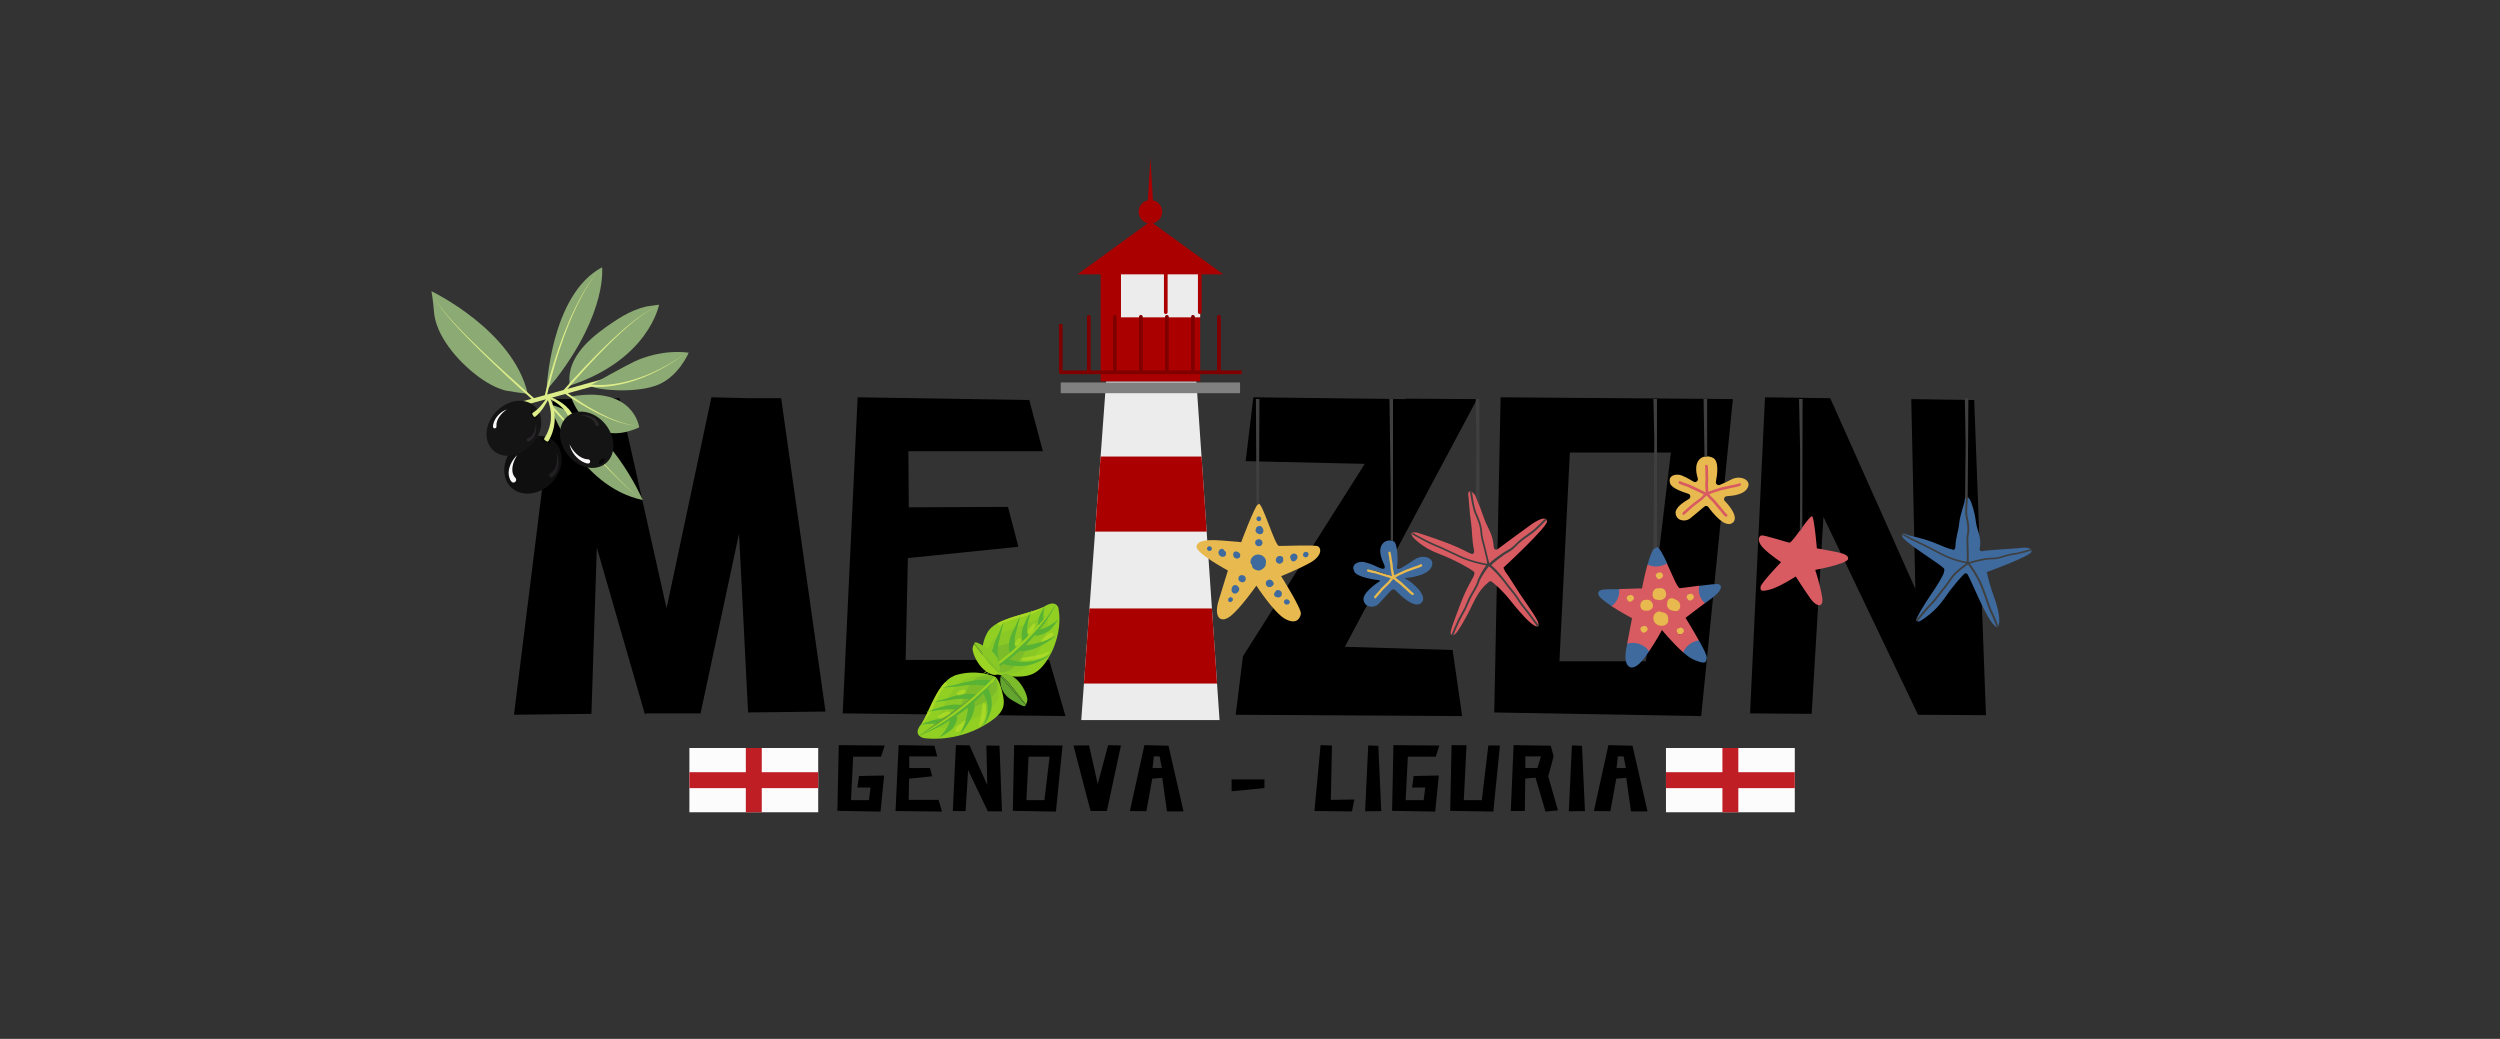 <?xml version="1.0" encoding="UTF-8"?><svg version="1.1" viewBox="-1.203 0 902.406 375" xmlns="http://www.w3.org/2000/svg" xmlns:xlink="http://www.w3.org/1999/xlink"><rect x="-1.203" y="0" width="902.406" height="375" fill="#333333" stroke="none"/><defs><clipPath id="a"><path d="M353.406 217.844h27.808v26.43H353.406Z"/></clipPath><clipPath id="b"><path d="M154.453 105H190v38H154.453Z"/></clipPath><clipPath id="c"><path d="M196 96.477h21V141h-21Z"/></clipPath><clipPath id="d"><path d="M211 127h36.453v14H211Z"/></clipPath><clipPath id="e"><path d="M197 145h34v35.477h-34Z"/></clipPath><clipPath id="f"><path d="M381.043 138H447v4H381.043Z"/></clipPath><clipPath id="g"><path d="M413 56.793h3v17.207h-3Z"/></clipPath><clipPath id="h"><path d="M381.043 117h66v22h-66Z"/></clipPath><clipPath id="i"><path d="M430.219 164H630v73H430.219Z"/></clipPath><clipPath id="j"><path d="M434 179h298.469v62H434Z"/></clipPath><clipPath id="k"><path d="M452 143.672h280.469V230H452Z"/></clipPath><clipPath id="l"><path d="M247.641 270h46.5v23.207h-46.5Z"/></clipPath><clipPath id="m"><path d="M600.148 270h46.5v23.207h-46.5Z"/></clipPath><path id="p" d="M1.703-.109l1.125-23.766 3.641.141L7.531-.172Z"/><path id="n" d="M9.5-12.844l9.062-.172L17.266-0 1.703-.266l.484-23.719 16.578.141 -1.297 4.016H7.39L6.609-4.125h6.5l.547-4.562H8.921Z"/><path id="o" d="M6.984-.141l2.109-11.75 3.609-.297L14.406-.063h5.969l-5.422-23.719 -8.688-.203 -5.25 23.781ZM9.672-19.922h2.078l.812 4.219H9.203Z"/></defs><g><path d="M92.672-1.312L89.406-65.875 75.515-.984H55.734l-.156.5 -.172-.5h-.156v-.328L38.078-60.797 36.125-.813 8.171-.485l14.219-114.094 3.266.156 20.594-.328 17 75.844L79.437-115.079l13.562.328h11.609L120.624-1.641Z" transform="translate(176.153 258.485)"/><path d="M88.594 0L8.172-.984l5.391-114.094 61.953.984 4.906 18.469H31.875l.156 20.266 35.797-.156 3.766 14.391 -39.891 4.078 -.812 36.781h51.812Z" transform="translate(294.807 258.485)"/><path d="M86.469-23.859L89.906-0 8.172-.484l2.609-21.094L54.75-91.047l-42.984-.984 2.781-23.047 54.922.656 .156-.156 25.672.156 -47.734 89.406Z" transform="translate(436.669 258.485)"/><path d="M82.875 0L8.172-1.312l2.297-113.766 83.844.656ZM62.922-19.781l9-75.344H35.469l-3.766 75.344Z" transform="translate(529.991 258.485)"/><path d="M68.812-.484L34.656-71.922l-4.25 71.109 -22.234-.172 5.391-114.094 23.547.328L67.828-45.938l-1.469-68.484 22.719.328 4.25 113.766Z" transform="translate(622.332 258.485)"/></g><path clip-path="url(#a)" fill="#91CF23" d="M358.922 224.938c5.191-2.789 13.078-3.906 16.562-5.879l.012-.008c.125-.062.246-.129.351-.188 4.191-2.567 4.961.523 4.996.551 -.035-.004.074.438.183 1.254 .312 2.332.625 7.719-2.465 14.41 -4.457 8.906-8.281 9.625-16.043 8.98 -6.613-.719-6.758-2.152-6.762-2.098 -.215-.234-.426-.473-.637-.707 -.121.008-3.707-5.723-.113-12.559 .812-1.649 2.219-2.836 3.914-3.758"/><path fill="#8AC925" d="M355.633 241.879c0-.027-.02.984 4.769 1.211 5.598.156 8.367-.371 12.84-7.316 4.269-7.047 3.691-12.254 3.773-12.23 -.02-.02-.188-2.43-3.664-.231 -3.488 2.402-13.719 3.727-17.027 8.844 -3.312 5.309-1.164 9.246-1.094 9.25l.402.473"/><path fill="#7CBC2A" d="M355.527 241.836c0-.012 0 .602 2.984.824 3.512.219 5.176 0 8.273-4.098 3.023-4.137 3.019-7.375 3.051-7.363 -.008-.008-.004-1.531-2.504-.371 -2.508 1.238-9.469 1.707-11.504 4.922 -2.039 3.301-.586 5.785-.559 5.785l.258.301"/><g fill="#58B335"><path d="M362.07 237.59c.051.016.805.418 2.363.82 .754.188 1.664.383 2.664.457 .992.098 2.086.113 3.148-.027 .512-.082 1.113-.105 1.562-.246 .535-.141 1.058-.277 1.562-.422 .5-.141.984-.281 1.441-.418 .418-.184.808-.355 1.164-.52 .754-.301 1.285-.664 1.66-.926 .395-.242.531-.449.547-.438 -.016-.012-.113.215-.457.504 -.32.305-.789.746-1.504 1.156 -.344.223-.723.457-1.125.703 -.43.191-.883.395-1.355.602 -.473.203-.965.41-1.469.613 -.562.258-1.121.34-1.703.512 -1.149.305-2.379.449-3.523.48 -1.152.055-2.234-.031-3.156-.141 -.926-.117-1.676-.277-2.219-.41 -.539-.152-.844-.242-.844-.242 .422-.684.836-1.367 1.242-2.059"/><path d="M367.504 232.762c-.008-.004.012.004.027.016 .023.012.047.027-.004-.004 -.105-.031-.008 0 .082.035 .223.059.664.125 1.273.105 .605-.008 1.348-.109 2.148-.262 .402-.09.816-.188 1.234-.289 .43-.113.855-.234 1.281-.355 .867-.258 1.766-.504 2.539-.801 .781-.301 1.5-.59 2.113-.848 1.211-.551 1.984-.984 1.988-.981 -.004-.004-.652.555-1.723 1.328 -.555.371-1.207.801-1.922 1.25 -.719.449-1.52.844-2.32 1.266 -.422.207-.766.414-1.254.605 -.438.172-.875.332-1.301.484 -.871.281-1.723.504-2.52.617 -.793.121-1.531.129-2.117.055 -.309-.055-.527-.086-.832-.207 -.18-.078-.274-.121-.274-.121 .539-.625 1.062-1.258 1.578-1.895"/><path d="M372.406 227.281c.031-.004.527.023 1.418-.094 .859-.109 2.012-.375 2.938-.906 .539-.297 1.066-.602 1.558-.891 .469-.317.902-.617 1.27-.875 .719-.567 1.183-.953 1.188-.953 -.004 0-.312.504-.801 1.258 -.27.371-.59.805-.942 1.266 -.188.215-.379.438-.578.664 -.215.23-.367.43-.645.695 -1.098.906-2.438 1.43-3.449 1.734 -.512.152-.945.25-1.262.312 -.317.055-.5.086-.5.086 -.067-.766-.133-1.531-.195-2.297"/><path d="M357.016 240.422s-.059-.266-.16-.734c-.031-.258-.067-.567-.105-.926 -.024-.352-.113-.762-.078-1.18 .031-.414.07-.867.105-1.344 .066-.473.019-.981.188-1.477 .308-1.004.602-2.043.945-3.106 1.801-3.879 3.332-7.836 3.332-7.836s-.938 4.121-2.008 8.215c-.105 1-.211 2.004-.312 2.941 -.07.465.074.93.098 1.359 .047.426.098.832.141 1.207 .039.375.191.683.266.973 .082.281.16.527.223.73 .188.441.301.691.301.691 -.973.176-1.949.34-2.934.484"/><path d="M363.23 235.851s-.055-.25-.152-.688c-.067-.426-.129-1.027-.133-1.742 .004-.715.09-1.543.27-2.41 .195-.867.523-1.758.918-2.617 1.652-3.219 3.043-6.504 3.039-6.504 0 0-.812 3.449-1.781 6.879 -.192.824-.309 1.648-.317 2.426 .012.777.098 1.496.23 2.102 .144.605.308 1.094.441 1.422 .148.316.234.492.234.492 -.91.227-1.828.441-2.75.641"/><path d="M368.246 231.766c-.008-.039-.086-.07-.301-.555 -.09-.215-.223-.496-.297-.785 -.024-.258-.055-.555-.086-.875 -.129-.648.109-1.32.195-2.055 .039-.207.039-.309.113-.609 .066-.168.137-.332.203-.5 .133-.34.266-.68.398-1.024 .223-.684.625-1.371.938-2.004 .308-.641.609-1.211.894-1.688 .531-.969.91-1.594.91-1.594s-.246.688-.559 1.73c-.18.516-.348 1.125-.5 1.77 -.156.648-.379 1.293-.442 2.035 -.051.355-.098.715-.148 1.07 -.027.176-.051.351-.078.527 .023.043.031.285.051.414 .086.613.019 1.215.25 1.621 .074.215.144.406.207.578 .074.105.141.195.195.273 .031.117.301.328.262.308 -.723.461-1.457.918-2.207 1.359"/><path d="M373.434 225.598c0-.004 0-.105.004-.293 .012-.215.035-.527.055-.902 .031-.367.156-.766.242-1.195 .055-.426.328-.867.488-1.289 .348-.852.832-1.527 1.117-2.113 .308-.562.508-.938.508-.938s-.059.418-.152 1.047c-.062.621-.293 1.492-.293 2.285 .016.395-.082.754.023 1.117 .07.351.098.683.183.938 .156.473.316.855.328.871 -.832.172-1.664.328-2.504.473"/></g><path fill="#64A530" d="M380.043 218.047c-2.633 4.176-5.805 8.211-9.496 12l9.496-12"/><path fill="#9BD422" d="M354.41 242.547c3.445-2.418 7.828-5.789 11.754-9.399 1.973-1.797 3.824-3.66 5.531-5.399 1.691-1.75 3.183-3.418 4.414-4.859 2.457-2.891 3.922-4.848 3.933-4.844 -.012-.008-1.258 2.09-3.543 5.098 -1.141 1.504-2.555 3.234-4.191 5.031 -1.649 1.789-3.469 3.683-5.438 5.5 -7.883 7.301-16.059 11.211-12.461 8.871"/><path fill="#58B335" d="M366.742 233.797c1.973-1.812 3.797-3.707 5.449-5.492 1.645-1.797 3.062-3.523 4.207-5.024 2.293-3.008 3.547-5.102 3.558-5.098l.012.008c-.012-.004-1.047 2.219-3.164 5.348 -1.062 1.562-2.398 3.348-3.988 5.188 -1.594 1.836-3.41 3.75-5.359 5.59 -3.91 3.68-8.539 6.922-12.355 9.055 -3.961 2.039 3.73-2.309 11.641-9.574"/><path fill="#ABD927" d="M377.625 235.394c0 .188-.383.586-1.328 1.211 -1.117.762-3.023 1.234-4.684 1.516 .344-.453.695-.945 1.058-1.48 1.383-.262 2.637-.539 3.164-.852 1.02-.512 1.789-.664 1.789-.395"/><path fill="#A7D826" d="M372.672 236.641c-.363.535-.715 1.027-1.059 1.48 -1.746.293-3.223.379-3.223.355 -.086-.055-.172-.109-.258-.164 -.527-.129-.754-.254-.754-.379 0-.434 2.852-.836 5.293-1.293"/><path fill="#ABD927" d="M379.082 228.883c0 .527-.981 1.242-1.957 1.824 -.184.105-.367.211-.547.308 -.16.062-.324.125-.492.191 -.219.082-.445.16-.68.238 .23-.582.43-1.141.598-1.672 .98-.875 2.188-1.629 2.758-1.324 .223.121.32.27.32.433"/><path fill="#A7D826" d="M376.004 229.773c-.168.531-.367 1.09-.598 1.672 -.289.094-.586.188-.891.277 -.004-.016-.008-.035-.008-.055 0-.336.672-1.156 1.496-1.895"/><path fill="#87CE26" d="M376.578 231.016c-.766.418-1.414.707-1.414.691 0 0 .008-.004.019-.012 -.426.172-.629.16-.668.027 .305-.09.602-.184.891-.277 .234-.078.461-.156.68-.238 .168-.067.332-.129.492-.192"/><path fill="#A7D826" d="M367.426 230.785c-.031.012-.062.027-.094.043 -.477.234-1.113.441-1.848.648 .465-.633 1.164-1.344 1.762-.91 .082.059.141.133.18.219"/><path fill="#A0D624" d="M367.492 231.094c0 .465-.332 1.078-.762 1.539 -.113.102-.223.203-.332.305 -.375.297-.785.449-1.105.308 -.078-.371-.141-.785-.176-1.227 .09-.145.215-.34.367-.543 .734-.207 1.371-.414 1.848-.648 .031-.016.062-.031.094-.043 .043.09.066.195.066.308"/><path fill="#87CE26" d="M365.293 233.246c-.039-.02-.078-.039-.117-.067 -.059-.324-.117-.648-.176-.977 .027-.043.066-.105.117-.184 .035.441.098.855.176 1.226"/><path fill="#AFDB27" d="M366.73 232.633c-.105.109-.219.215-.332.305 .109-.102.219-.203.332-.305"/><path fill="#A7D826" d="M372.488 225.379c0 .594-.402 1.715-.945 2.527 -.277.281-.555.562-.84.852 -.246.129-.492.141-.727-.012 -.07-.32-.141-.641-.215-.961 2.019-3.043 2.727-3.192 2.727-2.406"/><path fill="#AFDB27" d="M371.543 227.906c-.258.383-.547.699-.84.852 .285-.289.562-.57.84-.852"/><path fill="#ABD927" d="M375.484 219.059c-1.274 1.183-2.91 1.953-4.625 2.676 -.07.031-.141.062-.211.09 .004-.004.004-.012.008-.016 .121-.399.23-.746.32-1.024 1.801-.543 3.387-1.09 4.508-1.727m-4.719 1.789c-.133.234-.289.512-.461.824 -.07.117-.141.238-.211.367 -.942.336-2.039.621-3.176.914 .16-.66.254-1.059.254-1.062 0 .004-.18.43-.484 1.121 -2.047.523-4.184 1.078-5.719 1.996 .144-.617.238-1.027.266-1.149 3.051-1.246 6.57-2.125 9.531-3.012m-9.539 3.016c-.051.137-.238.609-.52 1.305 -.188.125-.363.254-.527.391 -.535.438-1.274-.016-1.274-.5 0-.039.008-.082.016-.121 .723-.387 1.5-.742 2.305-1.074"/><g fill="#87CE26"><path d="M361.234 223.859c-.027.121-.121.531-.266 1.148 -.09.051-.176.105-.262.16 .281-.695.469-1.168.519-1.305 .004 0 .008-.004.008-.004"/><path d="M367.172 221.891c0 .004-.094.402-.254 1.062 -.078.019-.156.039-.231.059 .305-.692.484-1.117.484-1.121"/><path d="M370.976 220.785c-.09.277-.199.625-.32 1.023 -.004.004-.004.012-.008.016 -.18.074-.363.144-.555.215 .07-.129.141-.25.211-.367 .172-.312.328-.59.461-.824 .07-.02.141-.039.211-.062"/></g><path fill="#91CF23" d="M339.898 246.336c-3.953 4.094-6.121 11.508-8.43 14.824l-.012.008c-.078.117-.16.238-.234.336 -3.246 4.043 1.051 4.949 1.082 4.93 -.141-.027 9.406 1.656 19.867-3.574 10.156-5.399 9.586-8.297 8.226-13.73 -1.246-4.676-2.5-4.699-2.504-4.699 -.242-.137-.484-.277-.723-.418 -.113-.024-5.516-2.426-12.774-.492 -1.777.461-3.238 1.461-4.5 2.816"/><path fill="#8AC925" d="M357.809 244.344s.938-.09 1.391 3.394c.445 4.062.555 6.211-7.164 10.836 -7.93 4.512-14.855 4.172-14.77 4.195 -.02.008-3.164-.215-.492-3.41 2.652-3.258 5.23-12.191 10.965-14.387 5.73-2.273 9.52-.914 9.59-.891l.48.262"/><path fill="#7CBC2A" d="M357.766 244.269s.586-.047.898 2.129c.332 2.562.348 3.824-4.07 6.758 -4.5 2.891-8.418 3.074-8.387 3.082 -.004.004-1.832.039-.512-2.106 1.312-2.168 2.277-7.902 5.785-9.414 3.508-1.539 5.953-.625 5.98-.617l.305.168"/><g fill="#58B335"><path d="M355.496 248.461s.102.227.285.621c.164.402.375.953.562 1.641 .183.68.367 1.484.422 2.359 .082.867.07 1.812-.121 2.73 -.117.469-.129.902-.34 1.375 -.16.422-.32.828-.48 1.226 -.164.398-.324.781-.477 1.145 -.223.355-.434.691-.629 1 -.355.625-.801 1.078-1.109 1.387 -.285.324-.543.449-.527.457 -.016-.008.211-.16.426-.512 .238-.34.578-.82.793-1.457 .129-.309.266-.641.406-.992 .082-.371.168-.77.25-1.18 .086-.41.168-.832.254-1.266 .062-.234.062-.508.059-.781 0-.152 0-.305.012-.449 .023-.832-.113-1.664-.312-2.414 -.18-.754-.457-1.43-.707-1.996 -.531-1.164-.969-1.73-.992-1.77 .754-.363 1.492-.738 2.227-1.125"/><path d="M350.074 252.84s.051.074.144.215c.156.238.199.41.277.656 .113.465.152 1.062.074 1.707 -.07.652-.258 1.359-.496 2.094 -.137.355-.281.727-.43 1.105 -.176.418-.383.719-.578 1.086 -.406.703-.77 1.406-1.215 2.058 -.442.644-.863 1.242-1.23 1.754 -.777.992-1.359 1.617-1.359 1.617s.387-.711.867-1.793c.215-.547.457-1.184.711-1.867 .254-.676.433-1.445.652-2.188 .098-.367.195-.731.293-1.094 .082-.355.16-.707.234-1.043 .117-.672.183-1.293.164-1.793 -.012-.5-.105-.863-.18-1.047 -.043-.07-.086-.152-.043-.062 .035.039.019.019 0 0 -.012-.012-.024-.027-.02-.02 .723-.453 1.433-.918 2.133-1.387"/><path d="M344.43 258.66s-.024.16-.062.438c-.051.273-.133.648-.266 1.098 -.277.891-.762 2.082-1.75 3.113 -.297.262-.527.41-.797.617 -.258.191-.512.379-.762.562 -.539.344-1.051.664-1.492.933 -.898.492-1.512.808-1.512.808s.43-.453 1.051-1.141c.281-.348.605-.754.949-1.192 .305-.461.625-.949.941-1.442 .562-.852.777-1.883.855-2.641 .082-.793.027-1.227.031-1.258 .938.051 1.875.082 2.812.102"/><path d="M355.789 247.766s-.274-.062-.746-.176c-.219-.031-.484-.07-.785-.121 -.309-.035-.637-.141-1.035-.152 -.402-.02-.832-.043-1.285-.074 -.457-.008-.945-.117-1.442-.062 -1.008.082-2.078.144-3.152.188 -4.438.719-9.02.871-9.02.863 0 .008 4.508-.723 8.734-1.984 1.148-.215 2.254-.41 3.32-.637 .531-.125 1.055-.082 1.551-.137 .496-.031.969-.067 1.402-.102 .438-.039.859.019 1.226.023 .371.016.695.023.965.031 .484.047.762.07.766.074 -.16.754-.328 1.508-.5 2.266"/><path d="M350.711 252.848s-.211-.055-.57-.156c-.383-.09-.938-.199-1.629-.301 -.688-.09-1.5-.152-2.383-.168 -.879 0-1.812.082-2.762.211 -3.93.711-8.012.996-8.012.992 0 .008 3.953-.856 7.66-2.102 .988-.293 1.996-.531 2.969-.672 .973-.125 1.891-.188 2.683-.203 .789 0 1.457.031 1.93.07 .488.059.766.09.766.09 -.211.746-.43 1.492-.652 2.238"/><path d="M345.293 256.793c.027.031-.238-.188-.379-.211 -.094-.047-.207-.102-.332-.164 -.207-.051-.442-.105-.695-.168 -.488-.195-1.203-.133-1.93-.223 -.152-.016-.445-.031-.492-.051 -.211.016-.418.035-.625.051 -.426.035-.852.066-1.277.094 -.883.019-1.656.183-2.442.281 -.773.09-1.512.195-2.145.316 -1.27.195-2.121.351-2.121.351s.785-.289 1.976-.699c.586-.223 1.289-.449 2.062-.684 .769-.234 1.598-.551 2.41-.707 .406-.098.812-.195 1.215-.301 .195-.051.395-.102.59-.152 .351-.051.469-.047.715-.074 .859-.047 1.641-.242 2.394-.125 .371.031.715.059 1.016.078 .336.059.664.164.918.238 .57.168.613.23.656.238 -.492.641-1 1.277-1.516 1.91"/><path d="M339.176 261.754c-.016-.012-.516-.145-1.125-.285 -.324-.082-.746-.109-1.195-.18 -.465-.098-.91-.02-1.41-.043 -1-.027-2.102.152-2.887.176 -.797.055-1.332.082-1.332.082s.48-.172 1.188-.434c.742-.242 1.582-.668 2.637-.957 .531-.129 1.07-.363 1.598-.402 .531-.067 1.02-.164 1.476-.188 .461-.016.844-.027 1.113-.039 .23 0 .359 0 .359 0 -.137.758-.277 1.516-.422 2.269"/></g><path fill="#64A530" d="M330.391 265.633c5.285-2.52 10.125-5.473 14.476-8.75 4.836-3.293 9.125-6.988 12.82-10.949L330.39 265.633"/><path fill="#9BD422" d="M357.578 246.062l-.012-.012c.004-.004 1.719-3.336-.879-.625 -2.692 2.668-4.336 4.273-8.328 7.68 -2.023 1.688-4.164 3.305-6.203 4.82 -2.051 1.508-4.047 2.863-5.797 4 -3.504 2.266-5.981 3.699-5.969 3.707 -.012-.008 2.664-1.215 6.324-3.34 1.828-1.062 3.891-2.359 5.988-3.832 2.086-1.484 4.254-3.094 6.277-4.797 7.863-6.938 8.441-7.684 8.598-7.602"/><path fill="#58B335" d="M357.688 245.934c-.156-.078-.731.664-8.57 7.617 -2.02 1.707-4.184 3.316-6.266 4.805 -2.09 1.476-4.152 2.777-5.977 3.844 -3.652 2.129-6.32 3.34-6.312 3.348l.012.016c-.008-.008 2.859-1.004 6.664-2.992 1.902-.992 4.031-2.238 6.168-3.684 2.137-1.453 4.301-3.078 6.34-4.785 4-3.461 5.418-5.281 7.785-8.223 2.281-2.981.164.059.156.055"/><path fill="#ABD927" d="M354.625 256.914c-.094 1.324-.359 2.879-1.031 3.891 -.949 1.395-1.461 1.504-1.461.957 0-.262.117-.672.359-1.16 .234-.469.379-1.496.504-2.617 .598-.371 1.137-.731 1.629-1.07"/><path fill="#A7D826" d="M354.672 255.531c0 .395-.012.871-.047 1.383 -.492.34-1.031.699-1.629 1.07 .289-2.527.492-5.539 1.43-3.758 .07.059.144.117.215.176 0 0 0 0 0 .004 0 .012.008.129.016.324s.016.473.016.801"/><path fill="#ABD927" d="M347.035 260.894c-.059.199-.125.395-.195.578 -.055.152-.113.301-.168.449 -.738 1.277-1.965 2.945-2.883 2.113 -.102-.102-.148-.231-.148-.379 0-.551.644-1.383 1.398-2.102 .641-.192 1.308-.406 1.996-.66"/><path fill="#A7D826" d="M347.262 260.113c-.074.266-.148.527-.227.781 -.688.254-1.355.469-1.996.66 .16-.152.324-.301.492-.442 .711-.594 1.422-1.027 1.73-1"/><path fill="#87CE26" d="M347.418 260.301c0 .09-.031.211-.102.371 .008-.016.012-.02.012-.02 0 .016-.258.586-.656 1.27 .055-.148.113-.297.168-.449 .07-.184.137-.379.195-.578 .078-.254.152-.516.227-.781 .102.008.156.066.156.188"/><path fill="#A7D826" d="M347.332 249.383c0 .402-.535.906-1.168 1.25 -.059.004-.117.012-.18.019 -.492.07-.992.168-1.492.281 -.07-.031-.133-.074-.188-.133 -.098-.105-.141-.219-.141-.328 0-.684 1.629-1.379 1.973-1.543 .355.047.707.098 1.062.141 .09.094.133.199.133.312"/><path fill="#87CE26" d="M346.164 250.633c-.59.316-1.266.488-1.672.301 .5-.113 1-.211 1.492-.281 .062-.008.121-.016.18-.02"/><path fill="#ABD927" d="M337.406 258.48c-.094.144-.188.281-.281.414 0-.008 0-.012 0-.02 0-.098.086-.227.281-.395"/><path fill="#A7D826" d="M341.832 257.301c0 .027-.004.051-.008.078l-1.582 1.145c-.246.094-.504.18-.762.254 -1.156.336-2.312.449-2.356.117 .094-.133.188-.27.281-.414 .43-.371 1.391-.93 3.125-1.727 .387.074.769.144 1.152.211 .102.109.148.223.148.336"/><path fill="#91CE23" d="M341.824 257.379c-.078.418-.762.828-1.582 1.145l1.582-1.145"/><path fill="#ABD927" d="M340.617 247.043c0 .18-.078.363-.274.508 -.176.125-.344.266-.508.414 -.856.164-1.41.254-1.5.266 .492-.684 1.008-1.32 1.562-1.895 .383-.02.719.336.719.707m-.992 1.129c-1.219 1.234-2.109 3.113-2.922 4.945 -.777.188-1.277.297-1.34.308 .875-1.801 1.844-3.617 2.973-5.195 .078 0 .547-.016 1.289-.059m-3.016 5.152c-.453 1.023-.883 2.027-1.336 2.887 -.152.055-.301.105-.442.16 -.387.133-.731.254-1.016.355 .488-1.055 1-2.176 1.547-3.301 .059-.004.519-.035 1.246-.102m-1.613 3.391c-.039.066-.078.129-.113.191 -.961 1.562-1.922 3.082-3.414 4.254 .746-1.07 1.476-2.567 2.254-4.242 .34-.055.766-.125 1.254-.199 .008-.004.012-.004.019-.004"/><g fill="#87CE26"><path d="M339.836 247.965c-.07.066-.141.137-.211.207 -.742.043-1.211.059-1.289.059 .09-.012.644-.102 1.5-.266"/><path d="M336.703 253.117c-.031.07-.062.137-.094.207 -.727.066-1.188.098-1.246.102 .062-.012.562-.121 1.34-.309"/><path d="M335.273 256.211c-.094.176-.184.344-.277.504 -.008 0-.012 0-.02.004 -.488.074-.914.144-1.254.199 .031-.062.062-.129.094-.192 .285-.102.629-.223 1.016-.355 .141-.055.289-.105.441-.16"/></g><path fill="#7CBC2A" d="M363.785 247.496c1.305 1.609 3.711 4.73 5.344 6.863 .09-.254.18-.574.351-.934 .781-1.676-1.586-6.445-3.922-8.359 -2.152-1.766-4.449-2.645-5.375-1.172 1.094.938 2.504 2.246 3.602 3.602"/><path fill="#64A530" d="M359.961 244.289s-1.219 5.324 4.223 8.504c3.938 2.297 4.535 2.473 4.867 1.762l-9.062-10.32c-.008.019-.02.031-.027.055"/><path fill="#5E9E30" d="M360.184 243.894c-.07.105-.141.207-.195.34l9.062 10.32c.023-.059.051-.125.078-.195 -1.633-2.133-4.039-5.254-5.344-6.863 -1.098-1.355-2.508-2.664-3.602-3.602"/><path fill="#9BD422" d="M355.723 239.289c-1.301-1.609-3.707-4.731-5.34-6.863 -.09.254-.18.574-.352.933 -.785 1.676 1.586 6.449 3.922 8.359 2.152 1.766 4.445 2.644 5.375 1.172 -1.094-.938-2.504-2.246-3.606-3.602"/><path fill="#8AC925" d="M359.551 242.5s1.219-5.328-4.223-8.508c-3.938-2.297-4.535-2.473-4.867-1.762l9.059 10.32c.012-.02.023-.031.031-.051"/><path fill="#82C228" d="M359.328 242.891c.066-.105.141-.207.191-.34L350.461 232.23c-.027.062-.055.125-.078.195 1.633 2.133 4.039 5.254 5.34 6.863 1.101 1.355 2.512 2.664 3.605 3.602"/><path fill="#0F0F0F" d="M197.789 174.383c-4.426 4.449-10.973 5.09-14.617 1.426 -3.645-3.664-3.012-10.242 1.418-14.691 4.43-4.449 10.973-5.09 14.621-1.426 3.644 3.664 3.008 10.242-1.422 14.691"/><path fill="#DDED8A" d="M217.82 136.453l-31.895 8.812 .406 1.492 31.898-8.816 -.41-1.488"/><path clip-path="url(#b)" fill="#8CAA73" d="M154.531 105.121s29.516 14.078 34.77 37.043c.016.062-7.524-1.043-8-1.176 -3.969-1.086-7.418-3.156-10.676-5.68 -6.602-5.109-14.492-14.016-15.18-22.785 -.344-4.43-.914-7.402-.914-7.402"/><path fill="#DDED8A" d="M191.422 144.656c-1.637-1.461-3.258-2.934-4.875-4.41 -1.617-1.48-3.227-2.969-4.828-4.465 -3.203-2.992-6.375-6.02-9.496-9.094 -1.562-1.539-3.113-3.09-4.641-4.664 -1.527-1.57-3.039-3.16-4.516-4.781 -1.473-1.625-2.918-3.277-4.274-5.004 -.336-.434-.668-.871-.988-1.312 -.32-.445-.633-.898-.926-1.363 -.293-.465-.567-.942-.801-1.438 -.113-.25-.219-.504-.301-.766 -.078-.266-.137-.535-.133-.812 0 .277.062.547.144.808 .086.258.191.512.312.758 .238.492.523.965.82 1.422 .297.457.617.906.941 1.344 .328.441.664.871 1.008 1.297 1.379 1.703 2.844 3.332 4.34 4.93 1.5 1.598 3.031 3.164 4.582 4.707 1.551 1.547 3.121 3.074 4.703 4.586 3.164 3.027 6.379 6 9.625 8.941 1.621 1.469 3.25 2.933 4.887 4.387 1.637 1.453 3.281 2.898 4.934 4.328l-.52.602"/><g fill="#8CAA73"><path clip-path="url(#c)" d="M196.07 140.93s1.312-34.531 20.051-44.445c0 0 2.031 15.891-16.605 40.25 0 0-1.438 1.613-3.445 4.195"/><path d="M204 139.351c.566-.262.289-2.523.312-3.035 .433-9 9.125-15.578 15.914-20.109 2.414-1.609 4.887-3.102 7.586-4.199 1.395-.57 2.832-1.035 4.301-1.379 .406-.094 4.574-.625 4.578-.645 0 .004-3.645 20-32.691 29.367"/><path clip-path="url(#d)" d="M211.66 139.226s13.281-7.422 16.207-8.77c2.926-1.344 10.402-4.27 19.527-3.156 0 0-3.742 9.086-11.934 11.926 -8.188 2.84-21.672 1.543-23.801 0"/><path d="M204.887 143.137s5.973 19.594 24.641 11.129c0 0-1.82-15.141-24.641-11.129"/><path clip-path="url(#e)" d="M197.07 145.922s9.957 29.558 33.734 34.57c0 0-12.637-29.367-33.734-34.57"/></g><path fill="#151415" d="M190.48 160.809c-4.254 4.277-10.477 4.961-13.891 1.527 -3.418-3.434-2.738-9.684 1.52-13.961 4.254-4.277 10.476-4.961 13.891-1.527 3.418 3.433 2.738 9.684-1.52 13.961"/><path fill="#0B0B0C" d="M192.195 151.453c-.442 0-1.047-.442-1.504-1.137 -.562-.859-.68-1.785-.254-2.067 .082-.055.18-.078.285-.078 .441 0 1.047.438 1.504 1.133 .562.863.68 1.785.254 2.066 -.082.055-.18.082-.285.082"/><path fill="#09090A" d="M196.938 160.125c-.406 0-.938-.141-1.473-.41 -.977-.496-1.594-1.246-1.379-1.676 .098-.192.348-.289.688-.289 .406 0 .938.141 1.473.41 .977.496 1.594 1.246 1.379 1.676 -.098.191-.352.289-.688.289"/><g fill="#DDED8A"><path d="M202.894 141.285c.473.363.957.719 1.441 1.066 .488.351.977.695 1.473 1.039 .984.68 1.984 1.344 2.996 1.992 2.023 1.289 4.098 2.508 6.219 3.621 2.129 1.117 4.309 2.133 6.559 2.961 .562.207 1.133.402 1.703.582 .574.183 1.152.348 1.73.496 .582.148 1.168.277 1.762.383 .59.105 1.183.191 1.785.246 -.602-.039-1.199-.105-1.793-.195 -.594-.09-1.188-.203-1.774-.336 -.59-.133-1.172-.281-1.754-.449 -.578-.168-1.152-.348-1.723-.539 -2.289-.77-4.508-1.73-6.672-2.789 -2.168-1.062-4.281-2.231-6.352-3.473 -1.035-.621-2.062-1.262-3.074-1.922 -.504-.328-1.012-.664-1.512-1.004s-.992-.68-1.488-1.039l.473-.641"/><path d="M211.469 138.66c.035.008.086.016.129.023 .043.008.09.016.133.023 .094.016.188.031.281.043 .094.016.183.027.281.039 .094.012.188.023.281.035l.281.027c.098.012.191.019.285.027l.285.023 .57.031 .285.012c.191.008.383.016.574.016 .191 0 .383.008.574.008l.719-.008 .144-.008 .285-.008 .285-.012 .144-.004 .144-.012c.383-.024.766-.043 1.148-.078l.574-.051c.188-.02.379-.043.57-.067l.574-.062 .57-.082c1.52-.219 3.031-.52 4.527-.891 1.496-.363 2.973-.82 4.43-1.32 1.461-.496 2.891-1.082 4.312-1.692 .703-.32 1.41-.629 2.102-.973 .348-.172.699-.336 1.043-.508l1.027-.539c2.738-1.442 5.383-3.067 7.93-4.84 -2.508 1.828-5.121 3.512-7.836 5.016l-1.02.562c-.344.18-.688.351-1.035.531 -.684.363-1.391.688-2.09 1.023 -1.414.644-2.84 1.262-4.301 1.793 -1.457.535-2.938 1.027-4.441 1.43 -1.5.406-3.023.742-4.559.996l-.578.094 -.578.082c-.195.023-.387.055-.582.074l-.582.066c-.387.047-.777.07-1.164.105l-.148.012 -.145.008 -.293.019 -.293.016 -.145.008 -.148.004 -.586.019c-.195.008-.391.004-.586.008 -.195.004-.395 0-.59-.004l-.293-.004 -.586-.024 -.297-.016c-.098-.008-.195-.012-.293-.02l-.297-.027c-.098-.008-.195-.016-.293-.027 -.098-.012-.199-.02-.297-.031 -.098-.016-.195-.027-.297-.043 -.051-.008-.098-.012-.148-.024 -.051-.008-.098-.016-.156-.027l.164-.777"/><path d="M202.359 140.644c1.25-1.426 2.516-2.828 3.793-4.219 1.281-1.395 2.57-2.773 3.875-4.145 2.605-2.738 5.262-5.426 7.988-8.043 .683-.656 1.371-1.305 2.062-1.949 .691-.641 1.391-1.277 2.094-1.91 .703-.629 1.414-1.254 2.129-1.867 .719-.613 1.445-1.219 2.18-1.812 .734-.594 1.48-1.176 2.238-1.738 .758-.567 1.527-1.113 2.316-1.633 .785-.52 1.59-1.016 2.422-1.461 .832-.445 1.691-.844 2.59-1.137 -.891.308-1.742.723-2.567 1.18 -.82.457-1.613.969-2.391 1.5 -.777.535-1.535 1.094-2.281 1.668 -.746.578-1.48 1.168-2.203 1.773 -.723.605-1.438 1.223-2.141 1.848 -.707.625-1.402 1.262-2.094 1.902 -.692.641-1.375 1.289-2.055 1.941 -.68.656-1.355 1.316-2.023 1.98 -2.676 2.66-5.281 5.391-7.832 8.168 -1.277 1.391-2.543 2.789-3.793 4.203 -1.25 1.41-2.492 2.832-3.707 4.269l-.602-.52"/><path d="M195.383 142.93c.234-1.024.484-2.031.742-3.043 .262-1.008.531-2.012.808-3.016 .555-2.004 1.145-4 1.77-5.984 1.246-3.969 2.625-7.899 4.172-11.758 1.551-3.859 3.266-7.656 5.242-11.312 .492-.914 1.008-1.817 1.535-2.711 .133-.223.262-.449.402-.668l.406-.664c.277-.438.555-.879.844-1.309 1.141-1.734 2.379-3.406 3.723-4.984 -1.32 1.598-2.531 3.285-3.641 5.039 -.281.433-.551.879-.82 1.32l-.395.668c-.137.223-.262.449-.391.672 -.516.902-1.012 1.812-1.488 2.73 -1.914 3.68-3.562 7.492-5.047 11.363 -1.484 3.875-2.793 7.812-3.977 11.789 -.59 1.988-1.145 3.984-1.668 5.992 -.258 1.004-.512 2.008-.754 3.016 -.242 1.008-.477 2.019-.688 3.023l-.777-.164"/><path d="M197.953 146.113c2.492 2.894 5.004 5.777 7.531 8.645 2.531 2.863 5.074 5.715 7.648 8.543 2.57 2.828 5.164 5.633 7.82 8.383 1.332 1.371 2.672 2.73 4.059 4.043 .691.656 1.395 1.305 2.125 1.918 .367.308.738.609 1.125.887 .195.137.395.27.602.387 .051.031.105.055.156.086 .055.023.105.051.164.074 .109.043.223.082.344.09 -.121-.004-.238-.043-.348-.086 -.055-.02-.109-.047-.164-.07 -.055-.027-.105-.055-.16-.082 -.207-.113-.41-.246-.606-.379 -.395-.274-.773-.567-1.145-.867 -.742-.602-1.457-1.238-2.16-1.883 -1.41-1.293-2.777-2.629-4.133-3.981 -2.703-2.703-5.348-5.465-7.973-8.246 -2.621-2.785-5.215-5.594-7.797-8.418 -2.578-2.824-5.141-5.66-7.688-8.52l.598-.523"/><path d="M195.301 158.152c2.785-4.195 3.133-9.809.949-14.348 -.113-.234-.031-.516.188-.652 .25-.152.574-.067.715.191 2.652 4.898 2.496 10.996-.34 15.781 -.148.25-.473.328-.715.168l-.652-.434c-.234-.152-.301-.469-.145-.707"/><path d="M196.449 142.898c.125.039.242.078.359.117 .117.043.234.086.348.129 .234.086.461.176.691.27 .457.191.906.395 1.351.617 .887.438 1.75.945 2.57 1.531 .406.297.805.609 1.191.945 .379.344.742.707 1.09 1.094 .34.395.656.812.945 1.262 .277.453.523.93.73 1.438l-1.617.566c-.129-.41-.289-.817-.484-1.211 -.207-.391-.442-.773-.703-1.141 -.27-.363-.562-.715-.875-1.051 -.32-.336-.656-.656-1.008-.961 -.711-.609-1.477-1.164-2.285-1.664 -.406-.25-.82-.484-1.238-.707 -.211-.109-.426-.215-.641-.32 -.105-.051-.215-.102-.32-.148 -.109-.051-.219-.098-.32-.141l.215-.625"/><path d="M196.957 143.641c-1.219 2.492-2.715 4.969-4.887 6.738 -.211.172-.523.121-.668-.109l-.406-.648c-.133-.215-.067-.496.144-.629 2.176-1.387 3.816-3.523 5.219-5.668l.598.316"/></g><path fill="#151415" d="M217.402 153.25c3.762 4.723 3.754 11.008-.02 14.043s-9.883 1.664-13.641-3.059c-3.762-4.723-3.75-11.012.023-14.047 3.769-3.031 9.879-1.66 13.637 3.062"/><path fill="#060707" d="M215.348 167.445c-.16 0-.289-.047-.367-.145 -.227-.285.055-.891.629-1.352 .375-.301.781-.469 1.082-.469 .16 0 .289.047.371.148 .227.281-.059.887-.633 1.351 -.375.301-.781.465-1.082.465"/><path fill="#282628" d="M214.34 153.84c-.348 0-.629-.312-.676-.68 -.707-2.352-3.418-2.938-5.356-3.297 .277-.024.558-.035.844-.035 2.039 0 4.223.621 5.387 2.402 .293.449.746 1.203.074 1.543 -.094.047-.184.066-.274.066"/><path fill="#211F21" d="M197.723 172.359c-.184 0-.371-.078-.547-.274 -.426-.477-.117-1.129.414-1.355 2.566-1.652 2.352-5.121 2.121-7.586 .988 2.66 1.262 6.039-.715 8.324 -.317.367-.793.891-1.274.891"/><path fill="#282628" d="M189.457 159.379c-.184 0-.352-.078-.484-.297 -.246-.426.086-.871.523-.957 2.183-.844 2.555-3.484 2.762-5.371 .332 2.152.019 4.734-1.82 6.148 -.262.203-.645.476-.981.476"/><g fill="#FBF9F9"><path d="M211.031 167.309c-.348 0-.746-.133-1.047-.238 -2.75-.984-5.164-3.984-5.586-6.699 .969 2.188 3.473 5.234 6.422 5.402 .039-.004.078-.008.117-.008 .516 0 .996.391.875.953 -.105.449-.418.59-.781.59"/><path d="M177.387 154.625c-.02 0-.043-.004-.067-.004 -.75-.082-.594-.953-.477-1.48 .527-2.383 2.746-4.695 4.934-5.328 -1.699 1.031-3.945 3.422-3.781 5.887 .105.433-.141.926-.609.926"/></g><path fill="#FAF9F9" d="M185.473 164.269c-1.152 1.895-2.129 4.297-1.602 6.508 .176.664.512 1.234.961 1.695 .387.395.383 1.027-.008 1.418 -1.379 1.117-2.152-1.156-2.352-2.207 -.469-2.754 1.168-5.629 3-7.414"/><path fill="#ECECEC" d="M430.648 137.664H398.066L389.09 259.906h49.914Z"/><path clip-path="url(#f)" fill="#808080" d="M381.68 141.938h64.734v-3.875H381.68Z"/><path fill="#A00" d="M396.074 98.715H432.02v38.949H396.074"/><path fill="#ECECEC" d="M403.426 98.715h28.594v15.832H403.426"/><g fill="#A00"><path d="M387.723 99.035h52.648L414.047 79.918Z"/><path d="M409.793 76.438c0 2.348 1.906 4.246 4.254 4.246 2.348 0 4.254-1.899 4.254-4.246 0-2.344-1.906-4.246-4.254-4.246 -2.348 0-4.254 1.902-4.254 4.246Z"/><path clip-path="url(#g)" d="M415.016 73.207l-.969-16.281 -.969 16.281Z"/><path d="M432.504 164.781l1.851 27.098H394.086l1.992-27.098Z"/><path d="M436.254 219.641l1.851 27.098H390.058l1.988-27.098Z"/></g><g clip-path="url(#h)"><path fill="#800000" d="M-72.691-16287.1h-7400.4c-40.141 0-72.682 32.541-72.682 72.682v2263.11c0 40.141 32.541 72.682 72.682 72.682h7400.4c40.141 0 72.682-32.541 72.682-72.682v-2263.11c0-40.141-32.541-72.682-72.682-72.682Zm0 145.364l-72.682-72.682v2263.11l72.682-72.682h-7400.4l72.682 72.682v-2263.11l-72.682 72.682h7400.4Z" transform="matrix(-.009 0 0 .009 381.044 259.951)"/></g><g fill="#800000"><path d="M-6491.81-16176.4v2168.78c0 41.362 33.531 74.893 74.893 74.893 41.362 0 74.893-33.531 74.893-74.893v-2168.78c0-41.362-33.531-74.893-74.893-74.893 -41.362 0-74.893 33.531-74.893 74.893Z" transform="matrix(-.009 0 0 .009 381.044 259.951)"/><path d="M-5448.13-16176.4v2168.78c0 41.362 33.531 74.893 74.893 74.893 41.362 0 74.893-33.531 74.893-74.893v-2168.78c0-41.362-33.531-74.893-74.893-74.893 -41.362 0-74.893 33.531-74.893 74.893Z" transform="matrix(-.009 0 0 .009 381.044 259.951)"/><path d="M-4404.01-16176.4v2168.78c0 41.362 33.531 74.893 74.893 74.893 41.362 0 74.893-33.531 74.893-74.893v-2168.78c0-41.362-33.531-74.893-74.893-74.893 -41.362 0-74.893 33.531-74.893 74.893Z" transform="matrix(-.009 0 0 .009 381.044 259.951)"/><path d="M-3359.89-16176.4v2168.78c0 41.362 33.531 74.893 74.893 74.893 41.362 0 74.893-33.531 74.893-74.893v-2168.78c0-41.362-33.531-74.893-74.893-74.893 -41.362 0-74.893 33.531-74.893 74.893Z" transform="matrix(-.009 0 0 .009 381.044 259.951)"/><path d="M-2315.77-16176.4v2168.78c0 41.362 33.531 74.893 74.893 74.893 41.362 0 74.893-33.531 74.893-74.893v-2168.78c0-41.362-33.531-74.893-74.893-74.893 -41.362 0-74.893 33.531-74.893 74.893Z" transform="matrix(-.009 0 0 .009 381.044 259.951)"/><path d="M-1272.09-16176.4v2168.78c0 41.362 33.531 74.893 74.893 74.893 41.362 0 74.893-33.531 74.893-74.893v-2168.78c0-41.362-33.531-74.893-74.893-74.893 -41.362 0-74.893 33.531-74.893 74.893Z" transform="matrix(-.009 0 0 .009 381.044 259.951)"/></g><g fill="#A00"><path d="M-3922.29-16269.7v1544.99c0 36.571 29.646 66.217 66.217 66.217 36.571 0 66.217-29.646 66.217-66.217v-1544.99c0-36.571-29.646-66.217-66.217-66.217 -36.571 0-66.217 29.646-66.217 66.217Z" transform="matrix(-.01 0 0 .01 381.044 259.951)"/><path d="M-5148.58-16269.7v1544.99c0 36.571 29.646 66.217 66.217 66.217 36.571 0 66.217-29.646 66.217-66.217v-1544.99c0-36.571-29.646-66.217-66.217-66.217 -36.571 0-66.217 29.646-66.217 66.217Z" transform="matrix(-.01 0 0 .01 381.044 259.951)"/></g><path clip-path="url(#i)" fill="#E8B94F" d="M513.375 203.938c0 .285.281 2.273-.32 2.234 -.606 0-9.324 2.129-9.324 2.129l6.938 5.676L509.531 216s-2.317.781-2.992 0c-.676-.781-4.34-5.145-4.34-5.145l-5.836 5.676 -2.312.461s-1-.817-.75-1.524c.285-.676 2.102-3.016 2.492-3.336 .355-.32 2.562-2.625 2.883-2.731 .32-.141-3.383-1.453-4.164-1.348 -.781.105-4.059-1.883-4.059-1.883l.82-1.453s4.98 1.668 5.766 1.918c.781.246 3.023.957 3.023.957l-1.531-9.402h3.062s.961 8.906 1.101 8.871c.144-.039 9.434-4.082 9.434-4.082s1.246.676 1.246.957Zm-38.898-6.774c-1.141-.567-12.527-.035-14.024-.105 -1.527-.105-6.121-16.317-7.473-15.254 -1.352 1.027-6.156 13.906-6.156 13.906s-1.137-.18-7.012-.606c-5.941-.461-8.824.144-9.109 2.129 -.355 2.414 11.316 8.691 11.316 8.691s-1.602 5.144-3.344 10.855c-1.746 5.711.426 8.406 4.055 5.781 3.633-2.66 9.574-11.176 9.574-11.176s6.301 9.719 10.285 11.957c3.984 2.234 5.445.07 5.766-1.738 .355-1.812-7.117-13.621-7.117-13.621s6.226-2.484 10.531-4.899c4.309-2.445 4.059-5.246 2.707-5.922Zm149.254-24.086c-1.637.887-3.098 1.527-4.164 1.953 -.746.316-1.567-.355-1.387-1.172 .531-2.66 1.137-7.449-.996-8.547 -3.027-1.527-5.945.035-6.121 3.512 -.074 1.348.211 2.695.566 3.828 .285.922-.711 1.703-1.527 1.207 -1.817-1.098-4.059-2.34-5.234-2.484 -2.168-.281-4.09.816-3.164 3.23 .566 1.558 4.055 2.871 6.512 3.617 .852.285.996 1.418.211 1.879 -2.133 1.207-4.91 3.191-4.805 5.039 .18 2.977 3.562 3.297 5.16 2.055 1.176-.887 3.808-3.156 5.199-4.324 .461-.391 1.137-.32 1.492.176 1.601 2.199 5.801 7.449 8.508 5.816 2.523-1.524-.109-5.531-2.562-7.981 -.641-.637-.215-1.703.676-1.774 2.527-.141 5.941-.676 7.258-2.59 2.277-3.086-2.277-5.25-5.621-3.442ZM614.691 213.48c-.145-.035-.285-.035-.43 0 -.07 0-.105.035-.176.07 -.145.035-.285.07-.391.144 -.18.105-.32.316-.355.566 0 .211.07.391.211.496 .035.07.07.141.109.211 .176.25.531.32.781.25 .141-.07.285-.141.426-.25 .109-.07.215-.176.285-.281 .18-.285.07-.711-.176-.922 -.035-.18-.145-.25-.285-.285ZM610.598 233.308c-.141-.035-.285-.035-.426 0 -.07 0-.109.035-.18.07 -.141.035-.285.07-.391.144 -.18.105-.32.316-.355.566 0 .211.07.391.215.496 .035.07.07.141.105.215 .176.246.535.316.781.246 .144-.07.285-.141.43-.246 .105-.074.211-.18.285-.285 .176-.285.07-.711-.18-.922 -.035-.145-.141-.215-.285-.285Zm-21.031.992c-.145-.035-.285-.035-.426 0 -.074 0-.109.039-.18.074 -.141.035-.285.07-.391.141 -.18.105-.32.32-.355.566 0 .215.07.391.211.496 .035.07.074.144.109.215 .176.246.531.32.781.246 .144-.07.285-.141.426-.246 .109-.07.215-.18.285-.285 .18-.281.074-.707-.176-.922 0-.141-.145-.211-.285-.285Zm-9.074-19.684c-.145-.035-.285-.035-.43 0 -.07 0-.105.035-.176.07 -.145.035-.285.07-.391.141 -.18.105-.32.32-.355.566 0 .215.07.391.211.5 .035.07.07.141.109.211 .176.25.531.32.781.25 .141-.074.285-.145.426-.25 .109-.07.215-.176.285-.285 .18-.281.07-.707-.176-.922 -.039-.141-.145-.246-.285-.281Zm16.156-11.492c.176.246.531.316.781.246 .144-.07.285-.141.43-.246 .105-.074.211-.18.281-.285 .18-.285.074-.711-.176-.922 -.105-.105-.215-.18-.355-.25 -.145-.035-.285-.035-.43 0 -.07 0-.105.035-.176.07 -.145.035-.285.074-.391.144 -.18.105-.32.316-.355.566 0 .215.07.391.211.496 .109.035.144.105.18.18Zm-2.027 2.586l-1.461 9.758 -7.617-2.059L584.511 218.8l5.695 3.156 -.391 8.406 4.805-1.418 3.164-1.844h2.422l3.808 1.844 5.266.496s-2.598-5.285-2.883-5.391c-.285-.105 1.246-5.852 1.246-5.852s2.738-.711 2.633-1.527c-.105-.817.961-1.277.961-1.277s-.035-3.512-.961-3.227c-.926.25-6.227 1.773-6.227 1.773l-3.453-7.414 -1.352-1.629"/><path fill="#D85B61" d="M598.355 223.094Zm0-.035s0-.035 0 0c0-.035 0 0 0 0Zm.035-.035Zm.43 1.098c-.039 0-.039 0 0 0Zm-1.602-10.109s0-.035 0 0Zm.996 9.047c.035 0 .035 0 0 0 .035 0 .035 0 .07 0 0 0-.035 0-.07 0Zm.141 0ZM557.218 188.117c-.359-1.559-2.172-1.168-5.52 1.066 -1.281.852-11.562 8.476-12.312 9.043 -.531.426-1.317.074-1.387-.602 -.32-5-2.137-6.809-3.273-9.895 -1.672-4.578-2.918-8.23-3.594-9.152 -1.176-1.562-2.883-1.879-2.242.922 .105.531.355 5.605.852 8.797 .5 3.191.285 6.418 1.141 10.355 .176.781-.18 1.492-.961 1.277 -.856-.246-3.238-1.809-8.789-3.938 -5.59-2.125-9.895-3.438-10.359-3.582 -1.207-.391-3.379-.496-2.133 1.242 .391.566 3.523 3.973 9.359 6.172 5.836 2.164 11.742 5.641 12.562 6.312 .676.535.461.887.285 1.562 -.25.922-2.562 4.078-4.949 10.465 -2.598 6.879-3.734 9.895-3.449 10.641 .246.637 1.246.746 2.242-.602 .355-.5 2.668-3.762 5.656-10.109 2.953-6.316 5.305-7.309 5.73-7.91 .285-.426.855-.5 1.246-.18 .711.566 3.379 2.625 6.617 6.703 4.664 5.855 8.969 10.359 10.035 9.223 1.035-1.098-2.559-5.531-6.652-11.703 -2.562-3.867-4.024-6.457-4.949-7.555 -.461-.57-.887-1.774-.887-1.774s16.156-14.899 15.73-16.781ZM598.39 214.652Zm15.836 3.051c-3.484 2.59-7.008 5.32-7.008 5.32s2.633 4.254 4.805 8.156l-2.672 4.398 -2.988-.105c-3.738-3.262-7.652-8.051-7.652-8.051s-2.207 4.078-4.66 7.66l-4.344.531 -3.559-3.297c.961-5.039 1.746-9.188 1.746-9.188s-3.988-2.094-7.402-4.328l-.109-2.52 2.848-3.547 .07-.105c.359 0 .75-.035 1.141-.035 5.906-.246 7.047-.176 7.047-.176s.852-4.543 1.992-8.621l3.488-1.703 3.414.992c1.957 4.223 3.918 9.262 4.805 9.223 .75-.035 3.844-.496 6.906-.887l3.023 3.547Zm-25.977-2.59c-.145-.145-.285-.25-.5-.32 -.176-.07-.391-.07-.57 0 -.07.035-.141.07-.211.105 -.18.035-.391.07-.535.18 -.25.141-.426.426-.461.742 0 .285.105.535.285.676 .035.105.07.211.141.32 .25.351.711.461 1.101.316 .215-.07.395-.176.57-.352 .144-.109.285-.25.391-.391 .285-.391.109-.957-.211-1.277Zm8.219-7.449c0 .285.109.531.285.672 .035.109.07.215.144.32 .246.355.711.461 1.101.32 .215-.07.391-.18.57-.355 .141-.105.285-.25.391-.391 .25-.391.07-.957-.215-1.277 -.141-.141-.285-.246-.496-.317 -.18-.074-.391-.074-.57 0 -.07.035-.141.07-.215.105 -.176.035-.391.07-.531.176 -.25.144-.465.426-.465.746Zm-3.273 18.621c-.141-.141-.285-.246-.496-.32 -.18-.07-.395-.07-.57 0 -.07.039-.145.074-.215.109 -.176.035-.391.07-.535.176 -.246.141-.426.426-.461.746 0 .281.105.531.285.672 .035.109.07.215.141.32 .25.355.715.461 1.105.32 .211-.07.391-.18.57-.355 .141-.105.281-.25.391-.391 .25-.391.07-.957-.215-1.277Zm2.066-8.512c-.215-.496-.606-.922-1.105-1.137 -.496-.176-1.031-.176-1.567-.105 -.32.035-.641.141-.891.32 -.246.176-.426.426-.567.707 -.25.535-.285 1.172-.109 1.703 .18.605.676.992 1.281 1.137 .25.07.5.07.715 0 .141 0 .32.035.461.035 .461 0 .961-.18 1.316-.496 0 0 .035-.035.035-.035 .18-.145.32-.32.465-.535 .211-.461.176-1.098-.035-1.594Zm.246-2.199c.144.32.395.602.715.746 .211.105.426.105.676.141 .816.355 1.777.141 2.488-.32 .43-.281.715-.746.82-1.242 .07-.461-.035-.992-.215-1.418 -.141-.32-.32-.637-.641-.852 -.285-.176-.57-.32-.891-.32 -.391-.035-.781 0-1.172.109 -.215-.109-.465-.109-.676 0 -.785.316-1.246 1.133-1.281 1.949 -.035.355 0 .781.176 1.207Zm5.445 7.59c-.07-.461-.141-.992-.461-1.348 -.535-.567-1.317-.887-2.102-.852 -.176-.176-.426-.32-.711-.285 -.891.109-1.672.746-1.957 1.598 -.285.887-.105 1.879.5 2.59 .637.711 1.527 1.062 2.488 1.027 .891 0 1.851-.496 2.172-1.348 .105-.426.105-.922.07-1.383Zm3.133-2.625c.855-.176 1.281-1.133 1.211-1.949 -.035-.391-.109-.746-.32-1.102 -.18-.32-.465-.602-.82-.817 -.141-.07-.285-.141-.461-.176 -.32-.215-.641-.426-.996-.496 -.57-.141-1.141-.07-1.602.355 -.355.351-.5.812-.43 1.277 -.07.176-.141.387-.141.602 -.07.781.496 1.558 1.176 1.914 .391.215.816.285 1.242.355 .395.07.785.105 1.141.035Zm2.207 6.387c-.145-.145-.285-.25-.5-.32 -.176-.07-.391-.07-.57 0 -.07.035-.141.07-.211.105 -.18.035-.391.07-.535.18 -.25.141-.426.426-.461.742 0 .285.105.531.285.676 .035.105.07.211.141.32 .25.351.711.461 1.101.316 .215-.07.395-.176.57-.355 .144-.105.285-.246.391-.387 .25-.391.074-.961-.211-1.277Zm3.594-12.238c-.145-.141-.285-.25-.5-.32 -.176-.07-.391-.07-.567 0 -.074.035-.145.07-.215.105 -.18.035-.391.074-.535.18 -.25.141-.426.426-.461.742 0 .285.105.535.285.676 .035.105.07.211.141.32 .25.355.711.461 1.105.316 .211-.07.391-.176.566-.352 .144-.109.285-.25.395-.391 .246-.391.105-.957-.215-1.277Zm17.332-39.906c.07.32-.109.496-.215.566 -.141.039-.25.074-.355.109 -.215.07-.465.176-.961.281 -.465.109-.711.144-.926.18 -.25.035-.461.07-.891.176 -.461.105-.676.141-.926.215 -.211.035-.461.105-.887.211 -.465.105-.715.141-.926.215 -.25.035-.465.07-.891.176 -.426.105-.606.176-.82.25 -.246.105-.461.176-.957.316 -.43.109-1.07.32-1.676.57 -.355.141-.711.246-1.031.351 .07.074.105.109.144.18 .176.176.32.355.641.707 .281.32.426.461.602.605 .18.176.395.316.715.707 .32.355.461.535.605.711 .141.176.281.355.566.711 .32.351.465.531.605.707 .144.18.285.355.605.711 .32.355.461.566.605.746 .141.176.285.351.57.707 .285.32.426.461.605.641 .035.035.07.07.105.07 .035.035.391.391.141.707 -.285.32-.676.144-.676.144 -.07-.07-.141-.145-.211-.18 -.18-.176-.359-.317-.68-.707 -.32-.355-.461-.57-.602-.746 -.145-.176-.285-.355-.57-.711 -.32-.352-.465-.531-.606-.707 -.145-.18-.285-.355-.606-.711 -.32-.355-.461-.531-.606-.707 -.141-.18-.285-.355-.57-.711 -.281-.32-.426-.461-.602-.602 -.18-.18-.395-.32-.715-.711 -.285-.355-.461-.496-.606-.676 -.105-.105-.211-.211-.355-.352 -.07.07-.141.07-.176.105 -.035.035-.109.07-.32.246 -.32.25-.43.391-.535.535 -.141.176-.285.351-.711.672 -.355.285-.57.426-.746.566 -.18.144-.355.285-.75.57 -.391.281-.567.426-.746.566 -.18.141-.355.25-.711.531 -.32.25-.5.426-.641.566 -.18.18-.355.355-.75.676 -.355.285-.781.676-1.172 1.062 -.285.25-.57.535-.82.746 -.07.07-.461.285-.641-.176 -.141-.32-.035-.496.035-.606 .039-.035.074-.07.144-.105 .215-.176.426-.391.641-.567 .426-.391.891-.817 1.246-1.102 .32-.246.496-.426.641-.567 .176-.176.355-.355.746-.672 .355-.285.57-.426.746-.57 .18-.141.355-.246.75-.531 .355-.285.566-.426.746-.567 .18-.145.355-.285.746-.57 .32-.246.43-.387.535-.531 .141-.176.285-.355.711-.672 -.035-.035-.07-.035-.105-.07 -.215-.109-.465-.25-.711-.355 -.43-.18-.641-.32-.856-.426 -.215-.105-.391-.215-.82-.391 -.426-.18-.641-.285-.852-.391 -.215-.105-.43-.211-.856-.391 -.426-.176-.641-.285-.856-.391 -.211-.105-.391-.211-.817-.391 -.391-.176-.606-.211-.82-.281 -.246-.07-.496-.145-.961-.32 -.391-.176-.602-.25-.817-.355 -.105-.035-.215-.07-.355-.141 -.07-.035-.391-.18-.285-.641 .105-.461.605-.281.676-.246 .105.035.18.07.285.105 .215.07.461.176.891.355 .391.176.605.211.816.285 .25.07.5.141.961.316 .426.18.641.285.855.391 .211.105.391.215.816.391 .43.176.641.285.855.391 .215.105.426.211.855.391 .426.176.641.32.852.426 .215.105.395.211.82.391 .285.141.531.246.746.391 .105.07.25.141.355.176 0-.105-.035-.215-.035-.32 -.035-.246-.035-.531-.07-.852 0-.426-.035-.637-.035-.852 0-.211-.035-.461-.035-.922 0-.496.035-.707.07-.957 .035-.211.035-.426.035-.817 0-.426-.035-.637-.035-.887 0-.246-.035-.496-.035-.957 0-.461 0-.676 0-.887 0-.211 0-.426 0-.852s-.035-.637-.07-.852c0-.105-.039-.211-.039-.355 0 0 .074-.531.535-.496 .391 0 .465.426.465.496 0 .07 0 .18.035.25 .035.246.07.461.07.922s0 .676 0 .887c0 .211 0 .391 0 .852 0 .426.035.637.035.887s.035.496.035.957c0 .496-.035.711-.07.957 -.035.215-.035.426-.035.816 0 .426.035.641.035.852 0 .215.035.461.035.922 0 .285.035.531.035.746 0 .07 0 .141.035.211 .32-.105.676-.246 1.031-.352 .641-.25 1.32-.5 1.781-.606 .426-.105.605-.176.816-.246 .215-.109.465-.18.961-.32 .465-.105.715-.141.926-.215 .25-.035.465-.07.891-.176 .465-.105.676-.141.926-.211 .215-.039.461-.109.891-.215 .461-.105.676-.141.926-.176 .246-.035.461-.074.887-.18 .43-.105.605-.176.82-.246l.035.105 -.035-.105c.07-.035.141-.035.176-.07 .039 0 .641-.215.715.281Zm38.684 26.957c.176-1.488-1.852-2.055-6.156-2.871 -4.274-.817-5.125-.922-5.125-.922s-.891-10.5-1.637-11.527c-.75-.996-7.191 9.684-8.293 9.469 -1.105-.211-9.109-2.801-10.035-2.625 -1.105.215-1.817 2.164.781 4.719 2.598 2.555 6.266 4.93 6.266 4.93s-7.297 7.59-7.402 8.938c-.109 1.348.105 1.812 3.379.961 3.273-.817 9.324-4.719 9.324-4.719s2.988 4.719 5.41 8.121c1.922 2.695 4.84 3.582 4.094-.817 -.856-4.93-2.492-9.684-2.492-9.684s11.672-2.16 11.887-3.973ZM599.065 224.05c-.035 0-.07.035-.07.035 .035-.035.035-.035.07-.035Zm-1.812-10.074s.035-.035.035-.035c.035-.035 0 0-.035.035Zm1.922 9.828c0-.039 0-.074 0-.109 0 .07 0 .109 0 .109Z"/><path clip-path="url(#j)" fill="#3E6A9E" d="M443.836 216.246c.035.109 0 .215-.035.32 0 .105-.074.215-.145.32 -.035.035-.035.035-.07.07 -.105.105-.215.211-.32.285 -.07.035-.141.035-.215.07 -.141.035-.281 0-.426-.035 -.07-.035-.141-.07-.215-.109 -.105-.07-.176-.141-.211-.246 -.07-.07-.109-.176-.109-.285 -.035-.105 0-.211.039-.317 0-.109.07-.215.141-.32 .035-.035.035-.035.07-.07 .109-.109.215-.215.32-.285 .07-.035.144-.035.215-.07 .141-.035.285 0 .426.035 .07.035.144.07.215.105 .105.07.176.144.211.25 .039.07.074.176.109.281Zm-2.633-17.094c-.145-.18-.25-.285-.43-.426 -.035-.039-.07-.039-.141-.074 -.07-.176-.215-.387-.391-.461 -.215-.105-.43-.141-.641-.07 -.109.035-.215.07-.32.144 -.109.07-.215.141-.285.246 -.145.215-.285.391-.355.641 -.035.105-.035.176-.035.281 0 .035 0 .07 0 .105 0 .109.035.25.07.355 .07.25.211.461.391.641 .07.07.18.141.285.211 .105.07.25.105.355.18 .035.035.105.035.141.035 .144.035.25.035.395.035 .105 0 .246-.035.355-.07 .176-.074.355-.145.496-.32 .144-.141.215-.32.25-.496 .035-.215.035-.391 0-.606 0-.141-.07-.246-.141-.352Zm4.695 12.805c-.105-.18-.285-.355-.461-.496 -.109-.109-.25-.18-.391-.215 -.109-.035-.18-.07-.285-.07 -.215 0-.285 0-.5.07 -.215.07-.461.285-.606.496 -.07.105-.141.215-.176.355 -.035.141-.074.285-.109.391 -.035.211-.035.426-.035.637 .035.144.07.25.109.391 .105.215.211.32.355.461 .176.18.496.285.746.285 .215 0 .391 0 .57-.105 .176-.074.355-.215.461-.391 0 0 0 0 0-.035 .285-.18.465-.496.535-.852 .035-.145.035-.285 0-.391 0-.18-.07-.32-.215-.531Zm2.312-3.832c-.035-.035-.035-.07-.07-.07 -.07-.07-.141-.145-.25-.215 -.07-.07-.176-.105-.281-.141 -.039 0-.074-.035-.109-.035 -.07-.035-.211-.07-.32-.07 -.105 0-.211 0-.32 0 -.211.035-.391.105-.57.246 -.176.144-.281.285-.391.496 -.035.109-.07.215-.07.32 0 .035 0 .07 0 .105 0 .109 0 .215 0 .32 0 .07.035.18.07.25 0 .035 0 .035.035.07 .035.105.109.176.18.281 .07.074.141.18.25.215 .105.07.176.105.32.141 .035 0 .07 0 .105.035 .105.074.215.109.391.109 .109 0 .215 0 .32 0 .109-.035.215-.035.285-.109 .07-.035.144-.07.215-.141 .07-.07.141-.141.176-.176 .035-.035.035-.074.074-.074 .035-.07.105-.176.141-.281 .07-.215.105-.426.07-.641 -.035-.281-.105-.461-.25-.637Zm4.238-20.395c.07.105.141.176.211.246s.18.105.285.141c.07 0 .144 0 .215.039 .141 0 .285-.039.426-.109 .07-.035.105-.105.18-.141 .105-.105.176-.25.211-.391 0-.035 0-.07.035-.07 .035-.105.035-.215 0-.32 0-.105-.035-.211-.105-.32 -.07-.105-.141-.176-.215-.246 -.07-.07-.176-.105-.281-.141 -.074 0-.145 0-.215-.035 -.145 0-.285.035-.426.105 -.074.035-.109.105-.18.141 -.105.105-.18.25-.215.391 0 .035 0 .07-.035.07 -.035.105-.035.215 0 .32 0 .141.035.246.109.32ZM443.941 200.39c0 .32.144.605.355.816 .18.18.43.285.641.355 .035 0 .109.035.144.035 .105 0 .211.035.285.035 .105 0 .211-.035.281-.035 .285-.07.57-.285.715-.531 .07-.105.105-.215.105-.32 .035-.211.035-.355 0-.567 -.035-.105-.07-.215-.141-.32 0-.035-.039-.035-.039-.07 -.07-.07-.105-.141-.176-.215 -.07-.105-.215-.176-.285-.211 -.035-.035-.105-.07-.18-.105 -.246-.145-.496-.25-.781-.215 -.18.035-.32.035-.461.144 -.074.035-.145.105-.215.176 -.105.105-.215.285-.25.426 -.035.176-.035.285 0 .461 .035.035 0 .105 0 .141Zm8.754-7.836c.109.07.25.105.395.176 .07.035.176.07.246.07 .43.105.82 0 1.141-.285 .07-.07.105-.141.176-.211 0-.035.035-.035.035-.07 .109-.215.109-.355.144-.567 0-.215-.035-.391-.07-.57 -.035-.07-.035-.141-.074-.211 -.035-.145-.105-.25-.176-.391 -.07-.105-.145-.215-.25-.32 -.176-.141-.32-.211-.531-.285 -.145-.035-.285-.07-.43-.035 -.211.035-.391.074-.57.18 -.105.07-.211.141-.32.246 -.141.18-.176.25-.246.461 -.035.074-.035.144-.035.215 -.039.07-.074.176-.109.285 -.035.211-.035.387.035.602 .109.246.32.531.641.711Zm2.352 8.476c-.215-.18-.43-.355-.68-.496 -.391-.215-.711-.285-1.137-.355 -.57-.07-1.246.07-1.742.391 -.606.391-1.141.992-1.281 1.738 -.074.391-.074.742.105 1.098 .07.144.176.285.32.391 0 .07 0 .105.035.176 .07.535.105.711.461 1.137 .605.676 2.137 1.101 2.883.602 .535-.352.961-.602 1.355-1.133 .355-.496.355-1.207.391-1.809 .035-.606-.25-1.277-.711-1.738Zm-2.562-4.043c.035 0 .07.035.07.035 .105.035.215.07.32.105 .105.035.215.035.32.035 .035 0 .07 0 .105 0 .215-.035.391-.07.605-.176 .18-.109.32-.25.426-.426 .109-.18.144-.426.18-.641 0-.105-.035-.211-.035-.32 -.035-.105-.07-.211-.145-.317 0-.035-.035-.07-.07-.105 -.07-.074-.141-.18-.215-.25 -.07-.07-.176-.141-.281-.176 -.074-.039-.18-.074-.25-.109 -.105-.035-.18-.035-.285-.035 -.105 0-.18.035-.285.07 -.07 0-.176 0-.285.035 -.035 0-.105.039-.141.074 -.035.035-.109.035-.145.07 -.176.105-.32.246-.391.461 -.035.105-.105.211-.105.32 0 .105-.035.211-.035.316 .035.215.07.426.176.605 .144.176.285.281.465.426Zm-16.477.461c-.109-.109-.25-.18-.395-.215 -.035 0-.07 0-.07-.035 -.105-.035-.215-.035-.32 0 -.105 0-.215.035-.32.105 -.105.07-.176.144-.25.215 -.07.07-.105.176-.141.281 0 .074 0 .144-.035.215 0 .141.035.285.105.426 .035.07.105.105.144.176 .105.109.246.18.391.215 .035 0 .07 0 .07.035 .105.035.215.035.32 0 .105 0 .215-.035.32-.105 .105-.074.18-.145.25-.215 .07-.07.105-.176.141-.281 0-.074 0-.145.035-.215 0-.141-.035-.285-.105-.426 -.035-.07-.105-.105-.141-.176Zm30.816 2.73c-.176-.18-.426-.32-.711-.355 -.25-.035-.391-.035-.641.035 -.145.035-.25.105-.355.18 -.285.211-.535.496-.606.848 -.035.215 0 .465.105.641 .035.035.035.07.074.105 0 .035 0 .07 0 .105 0 .074.035.144.035.18 .035.07.07.176.105.246 .105.144.141.215.285.285 .105.07.211.141.355.176 .176.039.32.039.496 0 .215-.07.359-.176.535-.317 .18-.145.285-.285.391-.461 .18-.25.285-.535.25-.817 0-.215-.07-.355-.141-.531 0-.145-.074-.25-.18-.32Zm48.613 4.644c-1.567 2.945-7.652 3.691-9.359 3.832 -.105 0-.145.141-.035.215 2.738 1.277 8.609 6.523 5.656 8.867 -2.453 1.949-7.328-2.695-9.18-4.684 -.426-.426-1.105-.426-1.531 0 -1.211 1.348-3.559 3.902-4.59 4.965 -1.426 1.457-4.84 1.562-5.41-1.383 -.496-2.481 4.379-5.887 5.836-6.844 .144-.07.07-.285-.07-.32 -1.781-.211-7.973-1.102-9.039-3.051 -1.246-2.305.496-3.617 2.703-3.617 1.176 0 3.594.852 5.516 1.808 3.918 1.914 2.562-.641 2.172-1.527 -.496-1.062-.961-2.375-1.067-3.723 -.285-3.477 2.492-4.965 4.805-3.973 1.281.531 1.566 5.57 1.387 8.266 -.07.816-1.031 2.941 2.242.852 .961-.606 2.348-1.383 3.879-2.484 3.098-2.199 7.902-.637 6.086 2.801Zm-3.309-.922c-.145-.426-.641-.176-.641-.176 -.074.035-.109.07-.18.07l.035.105 -.035-.105c-.176.105-.355.176-.711.32 -.355.141-.535.211-.746.246 -.215.074-.43.144-.82.285 -.391.141-.57.215-.781.285 -.215.07-.395.141-.785.281 -.391.144-.57.215-.746.285 -.18.07-.391.141-.785.285 -.426.141-.602.281-.817.387 -.18.109-.32.18-.676.32 -.391.144-.961.461-1.496.746 -.285.141-.57.32-.852.426 0-.07-.039-.105-.039-.18 -.035-.211-.105-.422-.141-.672 -.07-.391-.105-.602-.141-.817 -.039-.176-.074-.391-.145-.746 -.035-.352-.035-.531-.07-.742 0-.215 0-.426-.07-.852 -.074-.391-.109-.606-.145-.817 -.035-.215-.07-.391-.141-.781 -.07-.391-.07-.567-.109-.746 -.035-.176-.035-.387-.105-.777 -.07-.426-.105-.606-.176-.817 0-.07-.039-.145-.039-.215 -.035-.105-.141-.426-.461-.391 -.391.039-.391.5-.391.5 .035.105.035.211.07.316 .035.18.105.355.141.746 .074.391.074.566.109.746 .035.176.035.391.105.777 .07.391.105.605.144.816 .035.215.07.391.141.781 .035.355.035.531.07.746 0 .211 0 .426.07.852 .074.391.109.602.144.816 .035.176.07.387.141.742 .035.285.109.531.144.746 .035.07.035.176.07.285 -.105-.035-.25-.074-.32-.109 -.215-.07-.461-.176-.711-.246 -.391-.105-.57-.18-.75-.25 -.211-.07-.391-.141-.817-.246 -.391-.109-.57-.18-.785-.25 -.211-.07-.391-.141-.781-.246 -.391-.109-.57-.18-.781-.25 -.18-.07-.395-.141-.82-.25 -.426-.141-.641-.141-.891-.176 -.176-.035-.391-.035-.746-.141 -.391-.109-.606-.18-.82-.215 -.07-.035-.176-.035-.246-.07 -.074 0-.5-.105-.57.32 -.035.391.25.496.32.531 .105.035.215.07.32.07 .215.035.391.105.781.215 .43.141.641.141.891.176 .18.035.391.035.746.141 .395.109.57.18.785.25 .176.07.391.141.816.246 .395.109.57.18.785.25 .211.07.391.141.781.25 .391.105.57.176.75.246 .211.07.391.141.816.25 .25.07.465.141.676.211 .035 0 .07.035.109.035 -.32.32-.43.496-.535.676 -.07.141-.18.246-.426.531 -.285.285-.43.426-.57.566 -.145.144-.285.285-.606.57 -.285.281-.426.426-.57.566 -.141.141-.32.285-.606.566 -.32.32-.461.496-.567.676 -.109.141-.215.316-.5.566 -.32.32-.641.711-.996 1.137 -.18.211-.32.387-.5.602 -.035.035-.07.07-.105.105 -.07.105-.105.285.035.531 .215.391.535.144.57.074 .215-.25.426-.5.641-.746 .32-.391.641-.781.926-1.067 .32-.317.461-.496.566-.672 .109-.141.215-.32.5-.567 .285-.285.426-.426.57-.57 .141-.141.32-.281.605-.567 .285-.285.426-.426.566-.567 .144-.145.285-.285.605-.57 .32-.317.43-.496.535-.672 .07-.141.18-.25.426-.531 .18-.18.215-.215.25-.25 .035-.035.105-.07.144-.105 .141.105.246.211.355.285 .141.141.32.246.605.531 .316.281.531.426.711.531 .176.105.32.211.605.461 .281.285.426.391.602.531 .144.144.285.285.605.57 .32.281.465.426.605.531 .144.141.32.281.605.566 .285.25.426.391.57.531 .141.144.285.285.605.57 .32.281.496.426.676.531 .07.035.141.105.211.141 0 0 .395.141.57-.176 .215-.32-.176-.57-.176-.606 -.035-.035-.074-.035-.109-.07 -.176-.105-.32-.211-.602-.496 -.285-.25-.43-.391-.57-.531 -.145-.145-.285-.285-.606-.567 -.32-.285-.465-.426-.606-.535 -.141-.141-.32-.281-.606-.567 -.285-.285-.426-.391-.606-.567 -.141-.145-.285-.285-.606-.57 -.32-.281-.531-.426-.711-.531 -.176-.105-.32-.211-.606-.461 -.32-.281-.496-.426-.641-.531 -.035-.035-.105-.07-.141-.141 .285-.145.57-.285.852-.461 .5-.285 1.035-.57 1.426-.676 .426-.141.605-.285.816-.391 .18-.105.32-.176.68-.32 .391-.141.566-.211.746-.281 .176-.07.391-.145.781-.285 .395-.141.57-.211.785-.281 .211-.074.391-.145.781-.285 .355-.141.57-.215.746-.25 .18-.07.395-.105.82-.281 .426-.145.605-.25.82-.355 .105-.035.176-.105.281-.141 .039-.074.18-.25.074-.535Zm-41.281-4.469c-.074-.035-.109-.07-.18-.141 -.141-.07-.285-.105-.426-.105 -.035 0-.07 0-.109 0 -.07 0-.176.035-.246.035 -.035 0-.109.035-.145.07 -.035.035-.105.035-.141.07 -.07.035-.145.105-.18.141 0 0 0 0 0 .035 -.105.144-.211.285-.25.461 -.035.074-.035.18-.035.25 0 .07.035.285.035.25 0 0 0 0 0 .035 .074.176.109.246.25.391 .07.07.144.105.215.141 .07.035.141.07.215.07 0 0 0 0 .035 0 .07 0 .176.035.246.035 0 0 0 0 .039 0 .07 0 .176 0 .246-.035 .215-.07.215-.105.391-.25 0 0 0 0 .039-.035 .035-.07.105-.141.141-.211 0 0 0-.035 0-.035 0-.035.07-.141.105-.25 0 0 0-.035 0-.035 .035-.105.074-.211.074-.32 0-.07-.039-.141-.039-.211 -.105-.141-.176-.25-.281-.355Zm256.371-1.559c-1.352.176-11.992.742-12.777 1.062 -.531.25-1.137-.211-1.031-.817 .781-4.363-.996-6.633-1.352-9.504 -.5-4.258-1.602-6.918-1.992-7.875 -.676-1.562-2.067-2.199-2.137.316 0 .5-1.672 4.969-1.922 7.805 -.25 2.84-1.281 5.039-1.387 8.586 -.035.707-.465 1.238-1.07.922 -.676-.391-.176.316-5.231-1.918 -4.84-2.125-10.391-3.086-10.746-3.297 -.961-.602-2.812-1.137-2.067.637 .215.57 2.602 2.695 7.156 5.781 4.555 3.09 7.293 4.934 7.863 5.676 .461.605-.5 2.094-.07 1.387 .426-.746-.391 1.699-3.773 6.668 -3.664 5.355-6.262 9.789-6.156 10.5 .105.602.996.812 2.137-.109 .426-.352 4.519-2.66 8.043-7.766 3.594-5.215 6.652-8.371 7.152-8.797 .32-.285.816-.25 1.101.105 .5.637 2.242 4.789 4.199 8.973 2.777 5.996 5.551 10.75 6.691 10.004 1.101-.711.855-4.93-1.387-11.066 -1.391-3.867-1.711-5.391-2.102-6.953 -.176-.637-.391-1.703-.391-1.703s15.695-5.676 16.086-7.305c.285-1.387-1.317-1.774-4.84-1.312ZM464.011 216.671s-.035-.035-.035-.035c-.07-.07-.141-.105-.211-.176 -.18-.105-.32-.105-.535-.141 0 0-.035 0-.035 0s-.18.035-.25.035c-.035 0-.105.035-.105.035 -.035.035-.109.035-.145.07 0 0-.141.105-.176.141 -.035.07-.07.105-.145.18 -.035.07-.07.176-.105.246 0 .035 0 .105 0 .105s0 .074 0 .109c0 .07.035.141.035.246 0 0 0 0 0 .035 .035.07.07.144.105.215 0 0 0 0 0 .035 .039.035.109.141.144.176 .07.07.141.109.215.144 .07.035.246.105.211.105 0 0 0 0 .035 0 .074 0 .18.035.25.035 0 0 .035 0 .035 0 .07 0 .144-.035.215-.035 0 0 .035 0 .035 0 .035 0 .035 0 .07-.035 .109 0 .215-.035.32-.109 .07-.035.109-.105.18-.141 .105-.105.176-.246.211-.391 0-.07 0-.141.039-.211 0-.145-.039-.285-.109-.426 -.105-.035-.176-.105-.25-.215Zm-2.562-2.695c-.035-.105-.07-.211-.105-.281 -.07-.145-.141-.25-.25-.32 -.105-.105-.211-.18-.355-.25 -.211-.105-.391-.141-.606-.141 -.105 0-.211.035-.32.035 -.035 0-.07 0-.105.035 -.105.035-.215.07-.285.141 -.105.074-.176.144-.211.25 -.039.07-.074.105-.074.176 -.035.039-.105.074-.141.144 -.145.176-.215.316-.285.531 -.105.426.105.957.535 1.137 .141.07.281.105.391.141 .141.035.285.035.461.07 .285.035.57-.035.82-.176 .285-.145.496-.461.531-.781 .039-.141.039-.25.039-.391s0-.25-.039-.32Zm-3.129-3.938c-.035-.035-.035-.105-.07-.141 -.074-.105-.145-.215-.25-.285 -.109-.07-.18-.141-.285-.211 -.07-.035-.18-.07-.25-.105 -.035 0-.07-.035-.105-.035 -.25-.039-.5-.039-.711.035 -.465.141-.856.531-.926.992 -.035.246-.035.496.035.707 .07.215.211.465.391.605 .18.141.285.211.5.281 .105.039.246.039.391.074 .25 0 .531-.074.746-.215 .105-.07.18-.141.25-.246 .105-.035.176-.109.285-.18 .141-.176.25-.391.25-.602 0-.105-.039-.25-.039-.355 -.105-.07-.176-.211-.211-.32Zm3.629-8.652c-.035-.074-.07-.145-.07-.215 -.07-.141-.18-.211-.32-.285 -.109-.07-.215-.105-.355-.141 -.035-.035-.109-.035-.18-.035 -.25-.035-.461-.035-.711.035 -.215.07-.465.215-.606.391 -.18.176-.285.391-.355.637 -.141.465 0 .996.355 1.312 .18.18.391.285.641.355 .215.07.5.07.711-.035 .109-.035.25-.105.32-.176 .07-.07.18-.105.25-.18 .07-.07.141-.176.18-.211 .141-.215.211-.496.211-.746 0-.105-.035-.211-.07-.281 .035-.18.035-.32 0-.426Zm144.414 34.086c1.387 1.207 2.738 2.199 3.914 2.695 4.234 1.773 4.414 1.031 4.59-.817 .074-.777-1.246-3.367-2.809-6.172 -2.672.355-4.77 2.058-5.695 4.293ZM619.175 210.89c-.606-.211-3.844.144-7.047.57 -.145.672-.18 1.383-.105 2.09 .176 1.668.996 3.121 2.203 4.188 .715-.531 1.461-1.067 2.137-1.562 4.019-2.906 4.269-4.789 2.812-5.285ZM583.23 212.663c-5.051.105-7.473-.246-7.543 1.598 -.035 1.062 2.242 2.836 4.84 4.539 1.887-1.383 2.988-3.652 2.703-6.066 0 0 0-.035 0-.07ZM595.651 198.19c-.75 1.137-1.496 3.301-2.137 5.605 1.176.566 2.527.816 3.914.641 1.141-.145 2.207-.535 3.133-1.102 -1.317-2.91-2.668-5.496-3.629-5.922M587.393 232.1c-.426.039-.856.144-1.246.25 -.105.637-.25 1.312-.355 1.988 -1.102 5.887 1.351 8.332 4.664 5.285 1.101-.996 2.383-2.699 3.594-4.508 -1.352-2.055-3.914-3.297-6.656-3.016Z"/><path clip-path="url(#k)" fill="#3F3F3F" d="M648.18 144.027h1.281l-.109 46.254 -.887 1.598 .105-9.008V162.508ZM452.34 182.336l.891-.391 .18-37.918h-1.281Zm80.43-38.309H531.488l.246 17.312 -.246 17.875 1.387 3.336Zm-31.957 34.621v16.457l.816.144V144.027h-1.281Zm113.559-13.836l.641-.035v-20.75H613.73l.32 20.895ZM596.898 197.449V144.027h-1.281l.32 14.262 -.32 39.902m136.406-.07c-.035 0-4.555 1.418-6.797 1.633 -.996.105-2.031.426-3.098.746 -1.422.426-2.918.887-4.379.812 -2.348-.105-7.152 1.242-8.324 1.598 0-.105 0-.246 0-.391 0-.211-.035-.426 0-.672 .035-.391 0-.817 0-1.312 -.035-.57-.035-1.207-.035-1.883 .035-.426 0-.957-.039-1.594 -.07-1.277-.141-2.84.144-4.293 .426-2.164-.07-4.434-.465-6.277l-.035-.25c-.32-1.559.074-5.566.18-6.738l-.105-.141 .246-35.688H708.034l.285 16.957 -.211 19.332 .355-.176c-.18 1.699-.465 5.035-.145 6.559l.035.25c.395 1.844.855 3.973.465 6.031 -.285 1.523-.215 3.156-.145 4.434 .035.602.074 1.133.035 1.523 -.035.711 0 1.348.039 1.918 .035.496.035.922 0 1.273 -.039.285 0 .57 0 .781 0 .07 0 .18 0 .25 -1.07-.18-4.949-.922-9.184-3.121 -1.246-.641-2.277-1.172-3.168-1.668 -2.562-1.312-4.09-2.129-5.766-2.875 -2.203-.957-5.016-2.66-5.051-2.66l-.32.535c.035 0 2.883 1.699 5.125 2.695 1.672.742 3.094 1.488 5.726 2.836 .926.461 1.957 1.027 3.203 1.668 4.094 2.129 7.902 2.91 9.184 3.156 -1.07.746-4.555 3.336-5.731 5.285 -.856 1.383-2.383 3.301-3.594 4.859 -.711.887-1.317 1.633-1.602 2.058 -.5.707-1.496 1.773-2.387 2.695 -.496.531-.957 1.027-1.352 1.453 -1.031 1.207-3.449 4.152-3.488 4.152l.535.461c.035-.035 2.457-2.981 3.488-4.152 .355-.426.816-.922 1.316-1.453 .961-.992 1.922-2.023 2.457-2.801 .285-.426.887-1.172 1.566-2.023 1.242-1.559 2.773-3.512 3.664-4.93 1.211-1.988 5.266-4.895 5.801-5.25 .676.922 3.203 4.363 4.625 7.945 .82 2.023 1.496 4.008 2.031 5.605 .602 1.773 1.101 3.156 1.492 3.902 .711 1.383 2.137 5.035 2.137 5.07l.676-.246c-.07-.145-1.426-3.762-2.172-5.18 -.391-.711-.856-2.094-1.457-3.797 -.535-1.594-1.246-3.582-2.067-5.641 -1.387-3.438-3.734-6.809-4.59-7.945 1.461-.426 5.801-1.594 7.863-1.524 1.566.07 3.133-.391 4.629-.852 1.031-.32 2.027-.602 2.953-.711 2.348-.246 6.762-1.594 6.938-1.668Zm-185.02-1.914c.746-.781 3.914-3.016 4.695-3.547 1.922-1.348 5.09-4.754 5.234-4.895l-.5-.496c-.035.035-3.273 3.512-5.125 4.785 -.817.57-4.02 2.84-4.77 3.656 -1.031 1.062-2.133 2.164-3.414 2.801 -2.067 1.027-5.731 3.832-6.656 4.754l-.105-.105c-.035-.109-.109-.285-.145-.426 -.07-.215-.141-.461-.176-.746 -.07-.426-.215-.922-.355-1.453 -.18-.606-.355-1.312-.5-2.059 -.105-.461-.25-1.062-.426-1.738 -.391-1.383-.856-3.086-.961-4.789 -.145-2.52-1.176-4.895-2.027-6.774l-.109-.25c-.711-1.633-1.352-6.066-1.527-7.414l-.75-.07c.25 1.953 1.031 6.242 1.707 7.805l.109.246c.852 1.953 1.851 4.152 1.957 6.527 .105 1.773.605 3.547.996 4.934 .18.672.355 1.238.426 1.664 .144.781.355 1.492.5 2.129 .141.531.285.992.32 1.383 .035.18.07.32.105.496 .035.074.035.57.07.641l-.035.246c-1.457-.211-5.871-1.133-9.891-3.012 -1.246-.57-2.317-1.102-3.238-1.527 -2.602-1.207-4.164-1.949-5.875-2.625 -2.242-.887-7.758-4.008-7.793-4.008l-.285.531c.035 0 5.59 3.156 7.867 4.043 1.672.676 3.164 1.351 5.836 2.625 .926.426 1.992.926 3.238 1.527 3.949 1.844 8.328 2.766 9.895 3.016 -1 1.168-2.742 4.043-3.348 6.101 -.461 1.558-2.242 4.008-3.059 5.781 -.465 1.027-.856 1.914-1.035 2.41 -.281.816-.996 2.094-1.637 3.191 -.355.641-.711 1.242-.961 1.738 -.711 1.422-2.562 5.855-2.562 5.891l.641.32c0-.039 1.851-4.473 2.562-5.856 .25-.496.57-1.098.926-1.703 .676-1.203 1.351-2.445 1.672-3.297 .18-.461.57-1.348 1.035-2.34 .816-1.812 2.598-4.293 3.094-5.891 .676-2.234 3.238-5.531 3.629-6.031 .891.711 3.633 3.23 5.875 6.316 1.281 1.773 2.918 3.547 3.844 4.93 1.031 1.562 1.812 2.801 2.383 3.441 1.031 1.168 5.41 7.164 5.41 7.199l.57-.391c-.109-.141-4.414-6.062-5.481-7.27 -.535-.606-1.32-1.809-2.317-3.336 -.922-1.418-2.562-3.192-3.844-4.965 -2.027-2.801-4.34-5.285-5.621-6.352 1.246-1.168 4.625-3.863 6.406-4.715 1.316-.781 2.418-1.918 3.523-3.051Z"/><g clip-path="url(#l)"><path fill="#FCFCFD" d="M294.141 270v23.207h-46.5V270h46.5"/><path fill="#BE1E24" d="M294.141 278.73v5.746h-20.375v8.73h-5.75v-8.73h-20.375V278.73h20.375V270h5.75v8.73h20.375"/></g><g><use xlink:href="#n" x="299.369" y="292.951"/><path d="M18.469 0L1.703-.203l1.125-23.781 12.906.203 1.031 3.859H6.64l.031 4.219 7.469-.031 .781 3 -8.312.844 -.172 7.672H17.234Z" transform="translate(320.348 292.951)"/><path d="M14.344-.109l-7.125-14.875 -.891 14.812L1.703-.203l1.125-23.781 4.906.078 6.406 14.328 -.312-14.266 4.734.062 .891 23.719Z" transform="translate(341.02 292.951)"/><path d="M17.266 0L1.703-.266l.484-23.719 17.469.141Zm-4.156-4.125l1.875-15.703H7.391L6.609-4.125Z" transform="translate(362.679 292.951)"/><path d="M13.797-.203H7.937L7.453-1.938 1.734-23.844l5.625-.062 3.125 13.953 3.781-14.031 4.609.109Z" transform="translate(384.543 292.951)"/><use xlink:href="#o" x="405.624" y="292.951"/><path d="M13.562-11.609v3.125L1.703-7.328v-4.281Z" transform="translate(441.655 292.951)"/><path d="M15.266-.062L1.703-.203 3.922-23.984l4.109.141 -.406 19.625 8.453-.141Z" transform="translate(471.557 292.951)"/><use xlink:href="#p" x="489.845" y="292.951"/><use xlink:href="#n" x="499.585" y="292.951"/><path d="M19.656-23.844L17.265 0 1.703-.266l.484-23.719 5.406.031 -.984 19.828h6.5l2.359-19.75Z" transform="translate(520.564 292.951)"/><path d="M14.234 0l-3.609-12.266 -3.703.375L6.781-.234 1.703-.203l1.016-23.781 13.422.203 1.031 3.859 -1.953 7.188L18.734-.438Zm-7.25-15.703l4.328-.031 1.297-4.188H6.953Z" transform="translate(542.428 292.951)"/><use xlink:href="#p" x="563.372" y="292.951"/><use xlink:href="#o" x="573.112" y="292.951"/></g><g clip-path="url(#m)"><path fill="#FCFCFD" d="M646.648 270v23.207h-46.5V270h46.5"/><path fill="#BE1E24" d="M646.648 278.73v5.746h-20.379v8.73h-5.746v-8.73h-20.375V278.73h20.375V270h5.746v8.73h20.379"/></g></svg>
